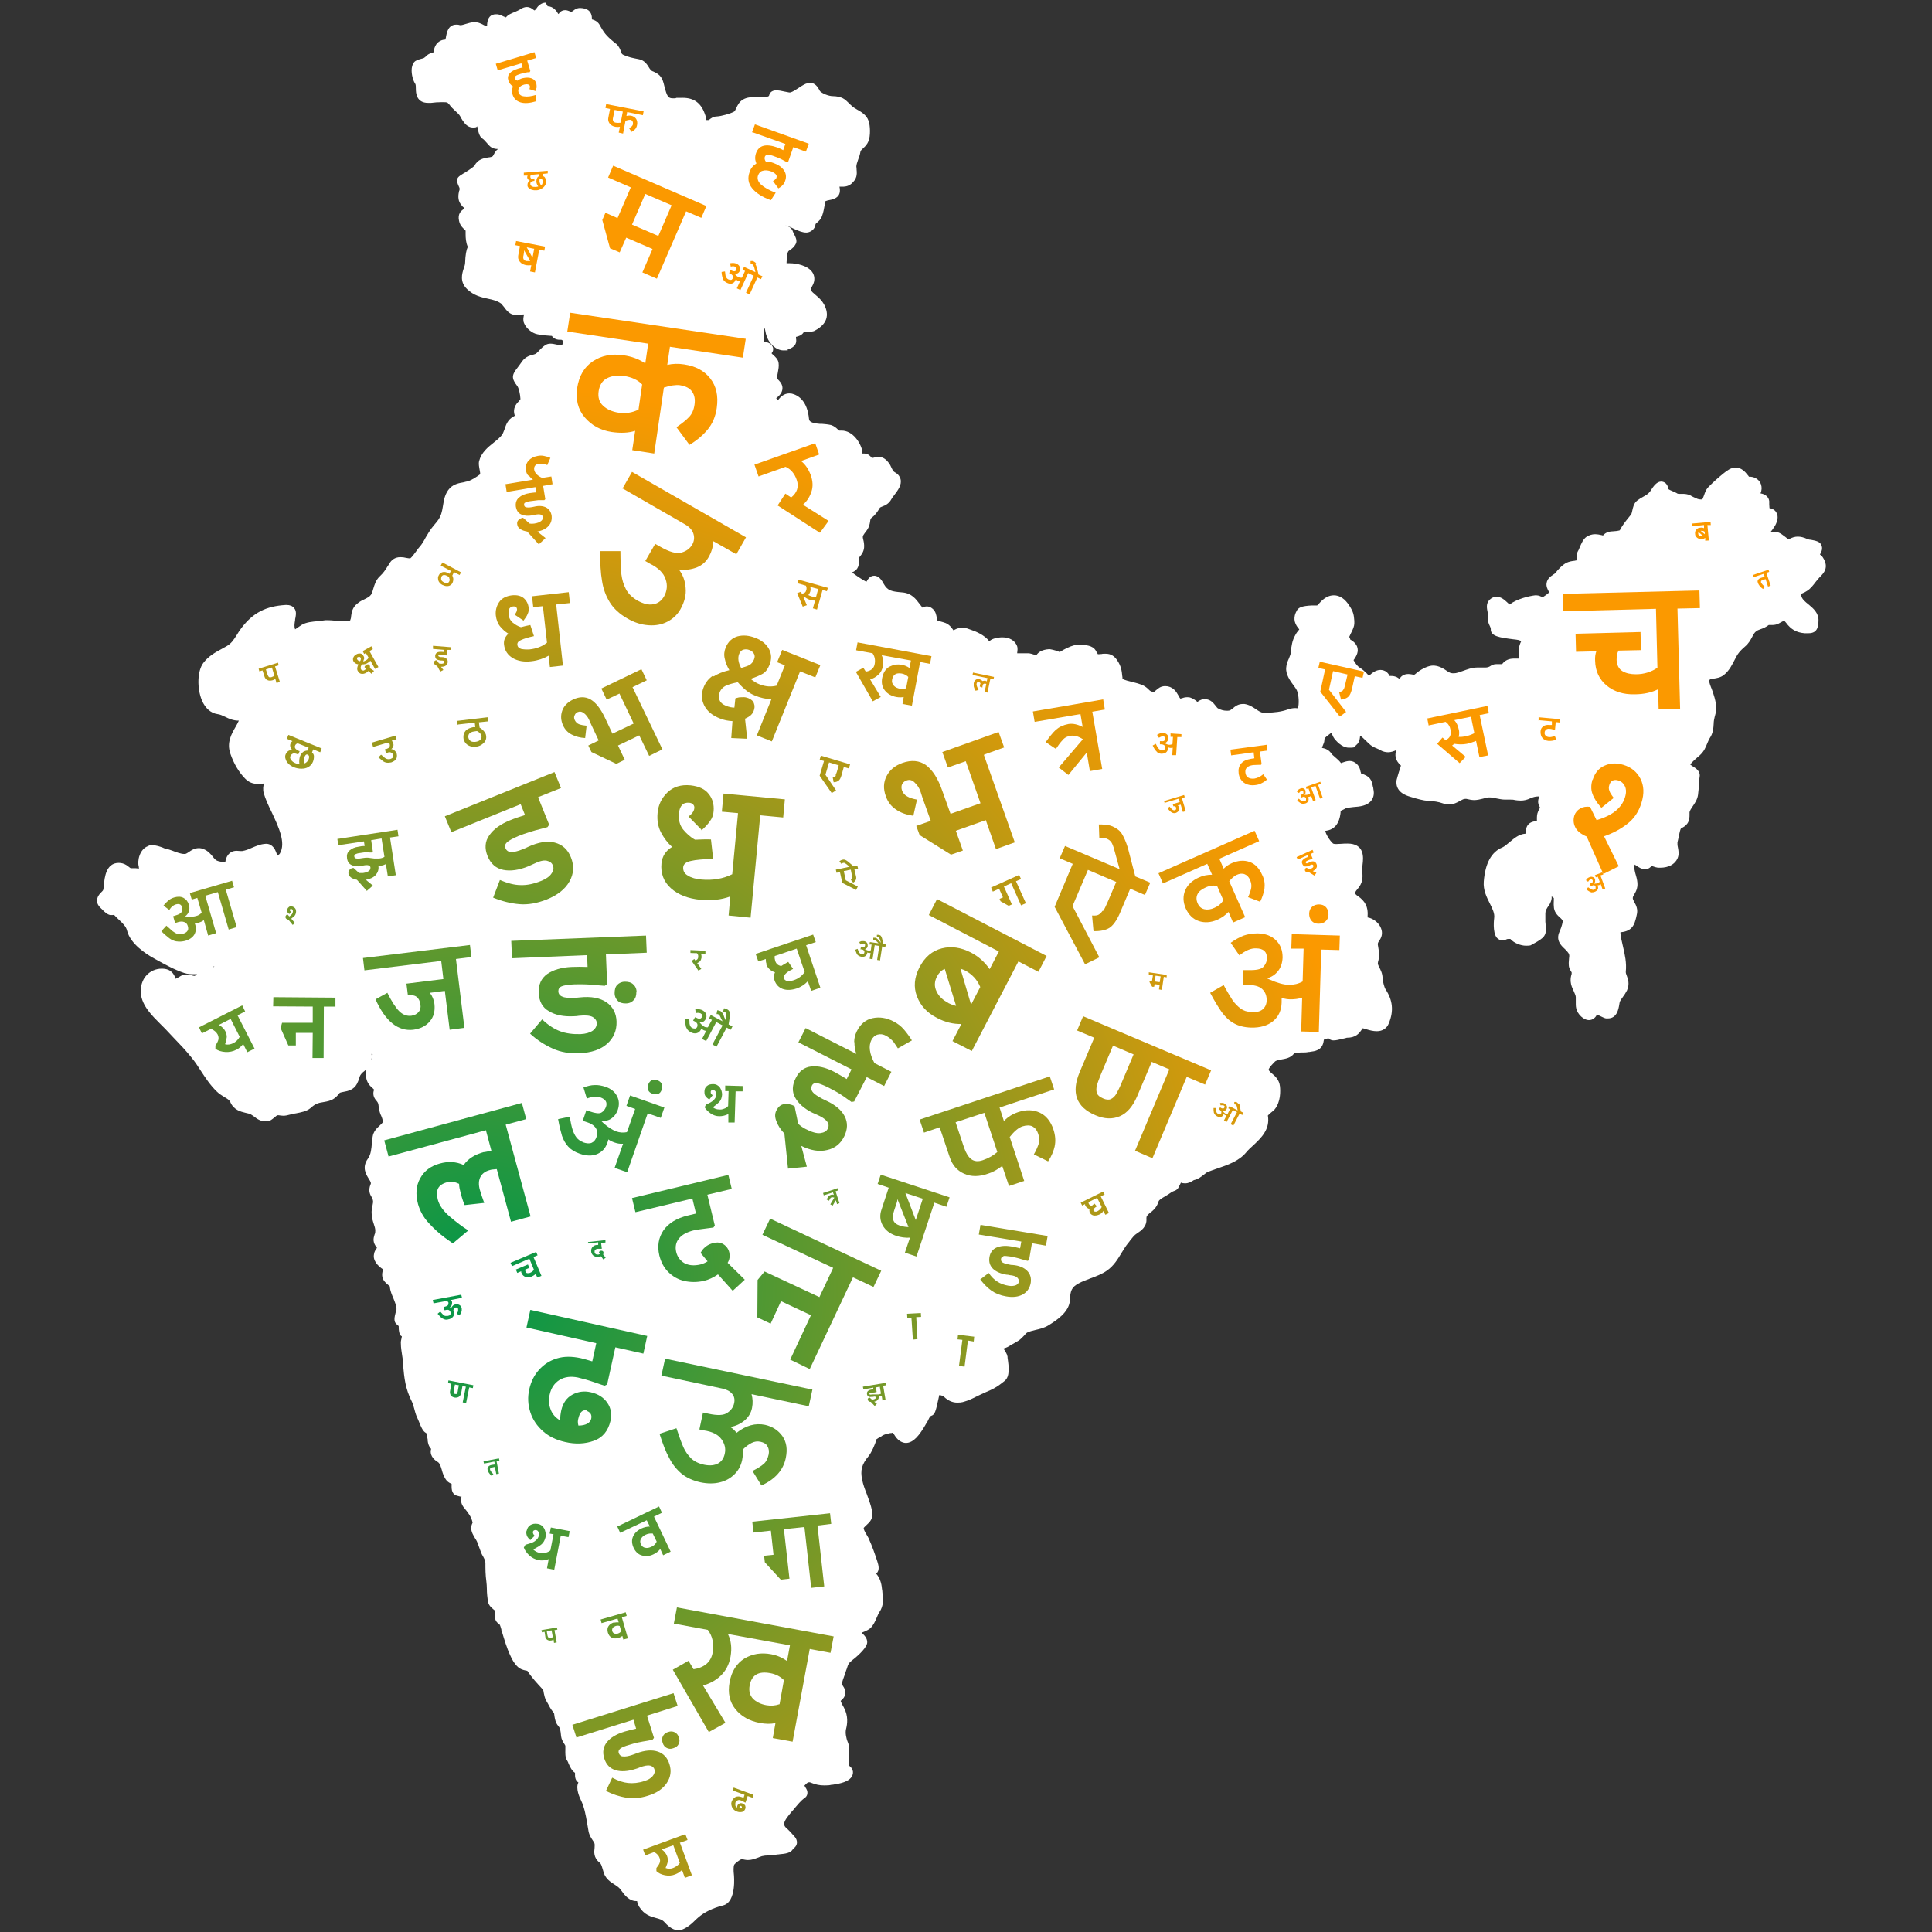<?xml version="1.0" encoding="UTF-8"?>
<svg xmlns="http://www.w3.org/2000/svg" version="1.1" xmlns:xlink="http://www.w3.org/1999/xlink" viewBox="0 0 800 800">
  <rect x="0" y="0" width="800" height="800" fill="#333333" stroke="none"/>
  <defs>
    <style>
      .cls-1 {
        fill: url(#Dégradé_sans_nom_24-3);
      }

      .cls-2 {
        fill: url(#Dégradé_sans_nom_24-83);
      }

      .cls-3 {
        fill: url(#Dégradé_sans_nom_24-96);
      }

      .cls-4 {
        fill: url(#Dégradé_sans_nom_24-52);
      }

      .cls-5 {
        fill: url(#Dégradé_sans_nom_24-48);
      }

      .cls-6 {
        fill: url(#Dégradé_sans_nom_24-81);
      }

      .cls-7 {
        fill: url(#Dégradé_sans_nom_24-80);
      }

      .cls-8 {
        fill: url(#Dégradé_sans_nom_24-19);
      }

      .cls-9 {
        fill: url(#Dégradé_sans_nom_24-4);
      }

      .cls-10 {
        fill: url(#Dégradé_sans_nom_24-15);
      }

      .cls-11 {
        fill: url(#Dégradé_sans_nom_24-88);
      }

      .cls-12 {
        fill: url(#Dégradé_sans_nom_24-69);
      }

      .cls-13 {
        fill: url(#Dégradé_sans_nom_24-90);
      }

      .cls-14 {
        fill: url(#Dégradé_sans_nom_24-12);
      }

      .cls-15 {
        fill: url(#Dégradé_sans_nom_24-84);
      }

      .cls-16 {
        fill: url(#Dégradé_sans_nom_24-89);
      }

      .cls-17 {
        fill: url(#Dégradé_sans_nom_24-61);
      }

      .cls-18 {
        fill: url(#Dégradé_sans_nom_24-13);
      }

      .cls-19 {
        fill: url(#Dégradé_sans_nom_24-64);
      }

      .cls-20 {
        fill: #fff;
      }

      .cls-21 {
        fill: url(#Dégradé_sans_nom_24-42);
      }

      .cls-22 {
        fill: url(#Dégradé_sans_nom_24-94);
      }

      .cls-23 {
        fill: url(#Dégradé_sans_nom_24-65);
      }

      .cls-24 {
        fill: url(#Dégradé_sans_nom_24-28);
      }

      .cls-25 {
        fill: url(#Dégradé_sans_nom_24-62);
      }

      .cls-26 {
        fill: url(#Dégradé_sans_nom_24-38);
      }

      .cls-27 {
        fill: url(#Dégradé_sans_nom_24-5);
      }

      .cls-28 {
        fill: url(#Dégradé_sans_nom_24-76);
      }

      .cls-29 {
        fill: url(#Dégradé_sans_nom_24-46);
      }

      .cls-30 {
        fill: url(#Dégradé_sans_nom_24-51);
      }

      .cls-31 {
        fill: url(#Dégradé_sans_nom_24-7);
      }

      .cls-32 {
        fill: url(#Dégradé_sans_nom_24-10);
      }

      .cls-33 {
        fill: url(#Dégradé_sans_nom_24-91);
      }

      .cls-34 {
        fill: url(#Dégradé_sans_nom_24-18);
      }

      .cls-35 {
        fill: url(#Dégradé_sans_nom_24-50);
      }

      .cls-36 {
        fill: url(#Dégradé_sans_nom_24-75);
      }

      .cls-37 {
        fill: url(#Dégradé_sans_nom_24-43);
      }

      .cls-38 {
        fill: url(#Dégradé_sans_nom_24-57);
      }

      .cls-39 {
        fill: url(#Dégradé_sans_nom_24-67);
      }

      .cls-40 {
        fill: url(#Dégradé_sans_nom_24-93);
      }

      .cls-41 {
        fill: url(#Dégradé_sans_nom_24-54);
      }

      .cls-42 {
        fill: url(#Dégradé_sans_nom_24-39);
      }

      .cls-43 {
        fill: url(#Dégradé_sans_nom_24-92);
      }

      .cls-44 {
        fill: url(#Dégradé_sans_nom_24-26);
      }

      .cls-45 {
        fill: url(#Dégradé_sans_nom_24-78);
      }

      .cls-46 {
        fill: url(#Dégradé_sans_nom_24-58);
      }

      .cls-47 {
        fill: url(#Dégradé_sans_nom_24-34);
      }

      .cls-48 {
        fill: url(#Dégradé_sans_nom_24-11);
      }

      .cls-49 {
        fill: url(#Dégradé_sans_nom_24-33);
      }

      .cls-50 {
        fill: url(#Dégradé_sans_nom_24-35);
      }

      .cls-51 {
        fill: url(#Dégradé_sans_nom_24-85);
      }

      .cls-52 {
        fill: url(#Dégradé_sans_nom_24-71);
      }

      .cls-53 {
        fill: url(#Dégradé_sans_nom_24-20);
      }

      .cls-54 {
        fill: url(#Dégradé_sans_nom_24-29);
      }

      .cls-55 {
        fill: url(#Dégradé_sans_nom_24-36);
      }

      .cls-56 {
        fill: url(#Dégradé_sans_nom_24-70);
      }

      .cls-57 {
        fill: url(#Dégradé_sans_nom_24-73);
      }

      .cls-58 {
        fill: url(#Dégradé_sans_nom_24-22);
      }

      .cls-59 {
        fill: url(#Dégradé_sans_nom_24-59);
      }

      .cls-60 {
        fill: url(#Dégradé_sans_nom_24-2);
      }

      .cls-61 {
        fill: url(#Dégradé_sans_nom_24-32);
      }

      .cls-62 {
        fill: url(#Dégradé_sans_nom_24-82);
      }

      .cls-63 {
        fill: url(#Dégradé_sans_nom_24-95);
      }

      .cls-64 {
        fill: url(#Dégradé_sans_nom_24-87);
      }

      .cls-65 {
        fill: url(#Dégradé_sans_nom_24-21);
      }

      .cls-66 {
        fill: url(#Dégradé_sans_nom_24);
      }

      .cls-67 {
        fill: url(#Dégradé_sans_nom_24-53);
      }

      .cls-68 {
        fill: url(#Dégradé_sans_nom_24-74);
      }

      .cls-69 {
        fill: url(#Dégradé_sans_nom_24-6);
      }

      .cls-70 {
        fill: url(#Dégradé_sans_nom_24-24);
      }

      .cls-71 {
        fill: url(#Dégradé_sans_nom_24-37);
      }

      .cls-72 {
        fill: url(#Dégradé_sans_nom_24-27);
      }

      .cls-73 {
        fill: url(#Dégradé_sans_nom_24-41);
      }

      .cls-74 {
        fill: url(#Dégradé_sans_nom_24-47);
      }

      .cls-75 {
        fill: url(#Dégradé_sans_nom_24-8);
      }

      .cls-76 {
        fill: url(#Dégradé_sans_nom_24-79);
      }

      .cls-77 {
        fill: url(#Dégradé_sans_nom_24-44);
      }

      .cls-78 {
        fill: url(#Dégradé_sans_nom_24-45);
      }

      .cls-79 {
        fill: url(#Dégradé_sans_nom_24-49);
      }

      .cls-80 {
        fill: url(#Dégradé_sans_nom_24-14);
      }

      .cls-81 {
        fill: url(#Dégradé_sans_nom_24-56);
      }

      .cls-82 {
        fill: url(#Dégradé_sans_nom_24-60);
      }

      .cls-83 {
        fill: url(#Dégradé_sans_nom_24-25);
      }

      .cls-84 {
        fill: url(#Dégradé_sans_nom_24-23);
      }

      .cls-85 {
        fill: url(#Dégradé_sans_nom_24-86);
      }

      .cls-86 {
        fill: url(#Dégradé_sans_nom_24-63);
      }

      .cls-87 {
        fill: url(#Dégradé_sans_nom_24-66);
      }

      .cls-88 {
        fill: url(#Dégradé_sans_nom_24-31);
      }

      .cls-89 {
        fill: url(#Dégradé_sans_nom_24-16);
      }

      .cls-90 {
        fill: url(#Dégradé_sans_nom_24-55);
      }

      .cls-91 {
        fill: url(#Dégradé_sans_nom_24-17);
      }

      .cls-92 {
        fill: url(#Dégradé_sans_nom_24-30);
      }

      .cls-93 {
        fill: url(#Dégradé_sans_nom_24-40);
      }

      .cls-94 {
        fill: url(#Dégradé_sans_nom_24-77);
      }

      .cls-95 {
        fill: url(#Dégradé_sans_nom_24-68);
      }

      .cls-96 {
        fill: url(#Dégradé_sans_nom_24-72);
      }

      .cls-97 {
        fill: url(#Dégradé_sans_nom_24-9);
      }
    </style>
    <radialGradient id="Dégradé_sans_nom_24" data-name="Dégradé sans nom 24" cx="196.8" cy="530.5" fx="196.8" fy="530.5" r="372.3" gradientTransform="translate(1 1)" gradientUnits="userSpaceOnUse">
      <stop offset="0" stop-color="#00974a"/>
      <stop offset="1" stop-color="#fb9900"/>
    </radialGradient>
    <radialGradient id="Dégradé_sans_nom_24-2" data-name="Dégradé sans nom 24" cx="196.8" cy="530.5" fx="196.8" fy="530.5" r="372.3" xlink:href="#Dégradé_sans_nom_24"/>
    <radialGradient id="Dégradé_sans_nom_24-3" data-name="Dégradé sans nom 24" cx="196.8" cy="530.5" fx="196.8" fy="530.5" r="372.3" xlink:href="#Dégradé_sans_nom_24"/>
    <radialGradient id="Dégradé_sans_nom_24-4" data-name="Dégradé sans nom 24" cx="196.8" cy="530.5" fx="196.8" fy="530.5" r="372.3" xlink:href="#Dégradé_sans_nom_24"/>
    <radialGradient id="Dégradé_sans_nom_24-5" data-name="Dégradé sans nom 24" cx="196.8" cy="530.5" fx="196.8" fy="530.5" r="372.3" xlink:href="#Dégradé_sans_nom_24"/>
    <radialGradient id="Dégradé_sans_nom_24-6" data-name="Dégradé sans nom 24" cx="196.8" cy="530.5" fx="196.8" fy="530.5" r="372.3" xlink:href="#Dégradé_sans_nom_24"/>
    <radialGradient id="Dégradé_sans_nom_24-7" data-name="Dégradé sans nom 24" cx="196.8" cy="530.5" fx="196.8" fy="530.5" r="372.3" xlink:href="#Dégradé_sans_nom_24"/>
    <radialGradient id="Dégradé_sans_nom_24-8" data-name="Dégradé sans nom 24" cx="196.8" cy="530.5" fx="196.8" fy="530.5" r="372.3" xlink:href="#Dégradé_sans_nom_24"/>
    <radialGradient id="Dégradé_sans_nom_24-9" data-name="Dégradé sans nom 24" cx="196.8" cy="530.5" fx="196.8" fy="530.5" r="372.3" xlink:href="#Dégradé_sans_nom_24"/>
    <radialGradient id="Dégradé_sans_nom_24-10" data-name="Dégradé sans nom 24" cx="196.8" cy="530.5" fx="196.8" fy="530.5" r="372.3" xlink:href="#Dégradé_sans_nom_24"/>
    <radialGradient id="Dégradé_sans_nom_24-11" data-name="Dégradé sans nom 24" cx="196.8" cy="530.5" fx="196.8" fy="530.5" r="372.3" xlink:href="#Dégradé_sans_nom_24"/>
    <radialGradient id="Dégradé_sans_nom_24-12" data-name="Dégradé sans nom 24" cx="196.8" cy="530.5" fx="196.8" fy="530.5" r="372.3" xlink:href="#Dégradé_sans_nom_24"/>
    <radialGradient id="Dégradé_sans_nom_24-13" data-name="Dégradé sans nom 24" cx="196.8" cy="530.5" fx="196.8" fy="530.5" r="372.3" xlink:href="#Dégradé_sans_nom_24"/>
    <radialGradient id="Dégradé_sans_nom_24-14" data-name="Dégradé sans nom 24" cx="196.8" cy="530.5" fx="196.8" fy="530.5" r="372.3" xlink:href="#Dégradé_sans_nom_24"/>
    <radialGradient id="Dégradé_sans_nom_24-15" data-name="Dégradé sans nom 24" cx="196.8" cy="530.5" fx="196.8" fy="530.5" r="372.3" xlink:href="#Dégradé_sans_nom_24"/>
    <radialGradient id="Dégradé_sans_nom_24-16" data-name="Dégradé sans nom 24" cx="196.8" cy="530.5" fx="196.8" fy="530.5" r="372.3" xlink:href="#Dégradé_sans_nom_24"/>
    <radialGradient id="Dégradé_sans_nom_24-17" data-name="Dégradé sans nom 24" cx="196.8" cy="530.5" fx="196.8" fy="530.5" r="372.3" xlink:href="#Dégradé_sans_nom_24"/>
    <radialGradient id="Dégradé_sans_nom_24-18" data-name="Dégradé sans nom 24" cx="196.8" cy="530.5" fx="196.8" fy="530.5" r="372.3" xlink:href="#Dégradé_sans_nom_24"/>
    <radialGradient id="Dégradé_sans_nom_24-19" data-name="Dégradé sans nom 24" cx="196.8" cy="530.5" fx="196.8" fy="530.5" r="372.3" xlink:href="#Dégradé_sans_nom_24"/>
    <radialGradient id="Dégradé_sans_nom_24-20" data-name="Dégradé sans nom 24" cx="196.8" cy="530.5" fx="196.8" fy="530.5" r="372.3" xlink:href="#Dégradé_sans_nom_24"/>
    <radialGradient id="Dégradé_sans_nom_24-21" data-name="Dégradé sans nom 24" cx="196.8" cy="530.5" fx="196.8" fy="530.5" r="372.3" xlink:href="#Dégradé_sans_nom_24"/>
    <radialGradient id="Dégradé_sans_nom_24-22" data-name="Dégradé sans nom 24" cx="196.8" cy="530.5" fx="196.8" fy="530.5" r="372.3" xlink:href="#Dégradé_sans_nom_24"/>
    <radialGradient id="Dégradé_sans_nom_24-23" data-name="Dégradé sans nom 24" cx="196.8" cy="530.5" fx="196.8" fy="530.5" r="372.3" xlink:href="#Dégradé_sans_nom_24"/>
    <radialGradient id="Dégradé_sans_nom_24-24" data-name="Dégradé sans nom 24" cx="196.8" cy="530.5" fx="196.8" fy="530.5" r="372.3" xlink:href="#Dégradé_sans_nom_24"/>
    <radialGradient id="Dégradé_sans_nom_24-25" data-name="Dégradé sans nom 24" cx="196.8" cy="530.5" fx="196.8" fy="530.5" r="372.3" xlink:href="#Dégradé_sans_nom_24"/>
    <radialGradient id="Dégradé_sans_nom_24-26" data-name="Dégradé sans nom 24" cx="196.8" cy="530.5" fx="196.8" fy="530.5" r="372.3" xlink:href="#Dégradé_sans_nom_24"/>
    <radialGradient id="Dégradé_sans_nom_24-27" data-name="Dégradé sans nom 24" cx="196.8" cy="530.5" fx="196.8" fy="530.5" r="372.3" xlink:href="#Dégradé_sans_nom_24"/>
    <radialGradient id="Dégradé_sans_nom_24-28" data-name="Dégradé sans nom 24" cx="196.8" cy="530.5" fx="196.8" fy="530.5" r="372.3" xlink:href="#Dégradé_sans_nom_24"/>
    <radialGradient id="Dégradé_sans_nom_24-29" data-name="Dégradé sans nom 24" cx="196.8" cy="530.5" fx="196.8" fy="530.5" r="372.3" xlink:href="#Dégradé_sans_nom_24"/>
    <radialGradient id="Dégradé_sans_nom_24-30" data-name="Dégradé sans nom 24" cx="196.8" cy="530.5" fx="196.8" fy="530.5" r="372.3" xlink:href="#Dégradé_sans_nom_24"/>
    <radialGradient id="Dégradé_sans_nom_24-31" data-name="Dégradé sans nom 24" cx="196.8" cy="530.5" fx="196.8" fy="530.5" r="372.3" xlink:href="#Dégradé_sans_nom_24"/>
    <radialGradient id="Dégradé_sans_nom_24-32" data-name="Dégradé sans nom 24" cx="196.8" cy="530.5" fx="196.8" fy="530.5" r="372.3" xlink:href="#Dégradé_sans_nom_24"/>
    <radialGradient id="Dégradé_sans_nom_24-33" data-name="Dégradé sans nom 24" cx="196.8" cy="530.5" fx="196.8" fy="530.5" r="372.3" xlink:href="#Dégradé_sans_nom_24"/>
    <radialGradient id="Dégradé_sans_nom_24-34" data-name="Dégradé sans nom 24" cx="196.8" cy="530.5" fx="196.8" fy="530.5" r="372.3" xlink:href="#Dégradé_sans_nom_24"/>
    <radialGradient id="Dégradé_sans_nom_24-35" data-name="Dégradé sans nom 24" cx="196.8" cy="530.5" fx="196.8" fy="530.5" r="372.3" xlink:href="#Dégradé_sans_nom_24"/>
    <radialGradient id="Dégradé_sans_nom_24-36" data-name="Dégradé sans nom 24" cx="196.8" cy="530.5" fx="196.8" fy="530.5" r="372.3" xlink:href="#Dégradé_sans_nom_24"/>
    <radialGradient id="Dégradé_sans_nom_24-37" data-name="Dégradé sans nom 24" cx="196.8" cy="530.5" fx="196.8" fy="530.5" r="372.3" xlink:href="#Dégradé_sans_nom_24"/>
    <radialGradient id="Dégradé_sans_nom_24-38" data-name="Dégradé sans nom 24" cx="196.8" cy="530.5" fx="196.8" fy="530.5" r="372.3" xlink:href="#Dégradé_sans_nom_24"/>
    <radialGradient id="Dégradé_sans_nom_24-39" data-name="Dégradé sans nom 24" cx="196.8" cy="530.5" fx="196.8" fy="530.5" r="372.3" xlink:href="#Dégradé_sans_nom_24"/>
    <radialGradient id="Dégradé_sans_nom_24-40" data-name="Dégradé sans nom 24" cx="196.8" cy="530.5" fx="196.8" fy="530.5" r="372.3" xlink:href="#Dégradé_sans_nom_24"/>
    <radialGradient id="Dégradé_sans_nom_24-41" data-name="Dégradé sans nom 24" cx="196.8" cy="530.5" fx="196.8" fy="530.5" r="372.3" xlink:href="#Dégradé_sans_nom_24"/>
    <radialGradient id="Dégradé_sans_nom_24-42" data-name="Dégradé sans nom 24" cx="196.8" cy="530.5" fx="196.8" fy="530.5" r="372.3" xlink:href="#Dégradé_sans_nom_24"/>
    <radialGradient id="Dégradé_sans_nom_24-43" data-name="Dégradé sans nom 24" cx="196.8" cy="530.5" fx="196.8" fy="530.5" r="372.3" xlink:href="#Dégradé_sans_nom_24"/>
    <radialGradient id="Dégradé_sans_nom_24-44" data-name="Dégradé sans nom 24" cx="196.8" cy="530.5" fx="196.8" fy="530.5" r="372.3" xlink:href="#Dégradé_sans_nom_24"/>
    <radialGradient id="Dégradé_sans_nom_24-45" data-name="Dégradé sans nom 24" cx="196.8" cy="530.5" fx="196.8" fy="530.5" r="372.3" xlink:href="#Dégradé_sans_nom_24"/>
    <radialGradient id="Dégradé_sans_nom_24-46" data-name="Dégradé sans nom 24" cx="196.8" cy="530.5" fx="196.8" fy="530.5" r="372.3" xlink:href="#Dégradé_sans_nom_24"/>
    <radialGradient id="Dégradé_sans_nom_24-47" data-name="Dégradé sans nom 24" cx="196.8" cy="530.5" fx="196.8" fy="530.5" r="372.3" xlink:href="#Dégradé_sans_nom_24"/>
    <radialGradient id="Dégradé_sans_nom_24-48" data-name="Dégradé sans nom 24" cx="196.8" cy="530.5" fx="196.8" fy="530.5" r="372.3" xlink:href="#Dégradé_sans_nom_24"/>
    <radialGradient id="Dégradé_sans_nom_24-49" data-name="Dégradé sans nom 24" cx="196.8" cy="530.5" fx="196.8" fy="530.5" r="372.3" xlink:href="#Dégradé_sans_nom_24"/>
    <radialGradient id="Dégradé_sans_nom_24-50" data-name="Dégradé sans nom 24" cx="196.8" cy="530.5" fx="196.8" fy="530.5" r="372.3" xlink:href="#Dégradé_sans_nom_24"/>
    <radialGradient id="Dégradé_sans_nom_24-51" data-name="Dégradé sans nom 24" cx="196.8" cy="530.5" fx="196.8" fy="530.5" r="372.3" xlink:href="#Dégradé_sans_nom_24"/>
    <radialGradient id="Dégradé_sans_nom_24-52" data-name="Dégradé sans nom 24" cx="196.8" cy="530.5" fx="196.8" fy="530.5" r="372.3" xlink:href="#Dégradé_sans_nom_24"/>
    <radialGradient id="Dégradé_sans_nom_24-53" data-name="Dégradé sans nom 24" cx="196.8" cy="530.5" fx="196.8" fy="530.5" r="372.3" xlink:href="#Dégradé_sans_nom_24"/>
    <radialGradient id="Dégradé_sans_nom_24-54" data-name="Dégradé sans nom 24" cx="196.8" cy="530.5" fx="196.8" fy="530.5" r="372.3" xlink:href="#Dégradé_sans_nom_24"/>
    <radialGradient id="Dégradé_sans_nom_24-55" data-name="Dégradé sans nom 24" cx="196.8" cy="530.5" fx="196.8" fy="530.5" r="372.3" xlink:href="#Dégradé_sans_nom_24"/>
    <radialGradient id="Dégradé_sans_nom_24-56" data-name="Dégradé sans nom 24" cx="196.8" cy="530.5" fx="196.8" fy="530.5" r="372.3" xlink:href="#Dégradé_sans_nom_24"/>
    <radialGradient id="Dégradé_sans_nom_24-57" data-name="Dégradé sans nom 24" cx="196.8" cy="530.5" fx="196.8" fy="530.5" r="372.3" xlink:href="#Dégradé_sans_nom_24"/>
    <radialGradient id="Dégradé_sans_nom_24-58" data-name="Dégradé sans nom 24" cx="196.8" cy="530.5" fx="196.8" fy="530.5" r="372.3" xlink:href="#Dégradé_sans_nom_24"/>
    <radialGradient id="Dégradé_sans_nom_24-59" data-name="Dégradé sans nom 24" cx="196.8" cy="530.5" fx="196.8" fy="530.5" r="372.3" xlink:href="#Dégradé_sans_nom_24"/>
    <radialGradient id="Dégradé_sans_nom_24-60" data-name="Dégradé sans nom 24" cx="196.8" cy="530.5" fx="196.8" fy="530.5" r="372.3" xlink:href="#Dégradé_sans_nom_24"/>
    <radialGradient id="Dégradé_sans_nom_24-61" data-name="Dégradé sans nom 24" cx="196.8" cy="530.5" fx="196.8" fy="530.5" r="372.3" xlink:href="#Dégradé_sans_nom_24"/>
    <radialGradient id="Dégradé_sans_nom_24-62" data-name="Dégradé sans nom 24" cx="196.8" cy="530.5" fx="196.8" fy="530.5" r="372.3" xlink:href="#Dégradé_sans_nom_24"/>
    <radialGradient id="Dégradé_sans_nom_24-63" data-name="Dégradé sans nom 24" cx="196.8" cy="530.5" fx="196.8" fy="530.5" r="372.3" xlink:href="#Dégradé_sans_nom_24"/>
    <radialGradient id="Dégradé_sans_nom_24-64" data-name="Dégradé sans nom 24" cx="196.8" cy="530.5" fx="196.8" fy="530.5" r="372.3" xlink:href="#Dégradé_sans_nom_24"/>
    <radialGradient id="Dégradé_sans_nom_24-65" data-name="Dégradé sans nom 24" cx="196.8" cy="530.5" fx="196.8" fy="530.5" r="372.3" xlink:href="#Dégradé_sans_nom_24"/>
    <radialGradient id="Dégradé_sans_nom_24-66" data-name="Dégradé sans nom 24" cx="196.8" cy="530.5" fx="196.8" fy="530.5" r="372.3" xlink:href="#Dégradé_sans_nom_24"/>
    <radialGradient id="Dégradé_sans_nom_24-67" data-name="Dégradé sans nom 24" cx="196.8" cy="530.5" fx="196.8" fy="530.5" r="372.3" xlink:href="#Dégradé_sans_nom_24"/>
    <radialGradient id="Dégradé_sans_nom_24-68" data-name="Dégradé sans nom 24" cx="196.8" cy="530.5" fx="196.8" fy="530.5" r="372.3" xlink:href="#Dégradé_sans_nom_24"/>
    <radialGradient id="Dégradé_sans_nom_24-69" data-name="Dégradé sans nom 24" cx="196.8" cy="530.5" fx="196.8" fy="530.5" r="372.3" xlink:href="#Dégradé_sans_nom_24"/>
    <radialGradient id="Dégradé_sans_nom_24-70" data-name="Dégradé sans nom 24" cx="196.8" cy="530.5" fx="196.8" fy="530.5" r="372.3" xlink:href="#Dégradé_sans_nom_24"/>
    <radialGradient id="Dégradé_sans_nom_24-71" data-name="Dégradé sans nom 24" cx="196.8" cy="530.5" fx="196.8" fy="530.5" r="372.3" xlink:href="#Dégradé_sans_nom_24"/>
    <radialGradient id="Dégradé_sans_nom_24-72" data-name="Dégradé sans nom 24" cx="196.8" cy="530.5" fx="196.8" fy="530.5" r="372.3" xlink:href="#Dégradé_sans_nom_24"/>
    <radialGradient id="Dégradé_sans_nom_24-73" data-name="Dégradé sans nom 24" cx="196.8" cy="530.5" fx="196.8" fy="530.5" r="372.3" xlink:href="#Dégradé_sans_nom_24"/>
    <radialGradient id="Dégradé_sans_nom_24-74" data-name="Dégradé sans nom 24" cx="196.8" cy="530.5" fx="196.8" fy="530.5" r="372.3" xlink:href="#Dégradé_sans_nom_24"/>
    <radialGradient id="Dégradé_sans_nom_24-75" data-name="Dégradé sans nom 24" cx="196.8" cy="530.5" fx="196.8" fy="530.5" r="372.3" xlink:href="#Dégradé_sans_nom_24"/>
    <radialGradient id="Dégradé_sans_nom_24-76" data-name="Dégradé sans nom 24" cx="196.8" cy="530.5" fx="196.8" fy="530.5" r="372.3" xlink:href="#Dégradé_sans_nom_24"/>
    <radialGradient id="Dégradé_sans_nom_24-77" data-name="Dégradé sans nom 24" cx="196.8" cy="530.5" fx="196.8" fy="530.5" r="372.3" xlink:href="#Dégradé_sans_nom_24"/>
    <radialGradient id="Dégradé_sans_nom_24-78" data-name="Dégradé sans nom 24" cx="196.8" cy="530.5" fx="196.8" fy="530.5" r="372.3" xlink:href="#Dégradé_sans_nom_24"/>
    <radialGradient id="Dégradé_sans_nom_24-79" data-name="Dégradé sans nom 24" cx="196.8" cy="530.5" fx="196.8" fy="530.5" r="372.3" xlink:href="#Dégradé_sans_nom_24"/>
    <radialGradient id="Dégradé_sans_nom_24-80" data-name="Dégradé sans nom 24" cx="196.8" cy="530.5" fx="196.8" fy="530.5" r="372.3" xlink:href="#Dégradé_sans_nom_24"/>
    <radialGradient id="Dégradé_sans_nom_24-81" data-name="Dégradé sans nom 24" cx="196.8" cy="530.5" fx="196.8" fy="530.5" r="372.3" xlink:href="#Dégradé_sans_nom_24"/>
    <radialGradient id="Dégradé_sans_nom_24-82" data-name="Dégradé sans nom 24" cx="196.8" cy="530.5" fx="196.8" fy="530.5" r="372.3" xlink:href="#Dégradé_sans_nom_24"/>
    <radialGradient id="Dégradé_sans_nom_24-83" data-name="Dégradé sans nom 24" cx="196.8" cy="530.5" fx="196.8" fy="530.5" r="372.3" xlink:href="#Dégradé_sans_nom_24"/>
    <radialGradient id="Dégradé_sans_nom_24-84" data-name="Dégradé sans nom 24" cx="196.8" cy="530.5" fx="196.8" fy="530.5" r="372.3" xlink:href="#Dégradé_sans_nom_24"/>
    <radialGradient id="Dégradé_sans_nom_24-85" data-name="Dégradé sans nom 24" cx="196.8" cy="530.5" fx="196.8" fy="530.5" r="372.3" xlink:href="#Dégradé_sans_nom_24"/>
    <radialGradient id="Dégradé_sans_nom_24-86" data-name="Dégradé sans nom 24" cx="196.8" cy="530.5" fx="196.8" fy="530.5" r="372.3" xlink:href="#Dégradé_sans_nom_24"/>
    <radialGradient id="Dégradé_sans_nom_24-87" data-name="Dégradé sans nom 24" cx="196.8" cy="530.5" fx="196.8" fy="530.5" r="372.3" xlink:href="#Dégradé_sans_nom_24"/>
    <radialGradient id="Dégradé_sans_nom_24-88" data-name="Dégradé sans nom 24" cx="196.8" cy="530.5" fx="196.8" fy="530.5" r="372.3" xlink:href="#Dégradé_sans_nom_24"/>
    <radialGradient id="Dégradé_sans_nom_24-89" data-name="Dégradé sans nom 24" cx="196.8" cy="530.5" fx="196.8" fy="530.5" r="372.3" xlink:href="#Dégradé_sans_nom_24"/>
    <radialGradient id="Dégradé_sans_nom_24-90" data-name="Dégradé sans nom 24" cx="196.8" cy="530.5" fx="196.8" fy="530.5" r="372.3" xlink:href="#Dégradé_sans_nom_24"/>
    <radialGradient id="Dégradé_sans_nom_24-91" data-name="Dégradé sans nom 24" cx="196.8" cy="530.5" fx="196.8" fy="530.5" r="372.3" xlink:href="#Dégradé_sans_nom_24"/>
    <radialGradient id="Dégradé_sans_nom_24-92" data-name="Dégradé sans nom 24" cx="196.8" cy="530.5" fx="196.8" fy="530.5" r="372.3" xlink:href="#Dégradé_sans_nom_24"/>
    <radialGradient id="Dégradé_sans_nom_24-93" data-name="Dégradé sans nom 24" cx="196.8" cy="530.5" fx="196.8" fy="530.5" r="372.3" xlink:href="#Dégradé_sans_nom_24"/>
    <radialGradient id="Dégradé_sans_nom_24-94" data-name="Dégradé sans nom 24" cx="196.8" cy="530.5" fx="196.8" fy="530.5" r="372.3" xlink:href="#Dégradé_sans_nom_24"/>
    <radialGradient id="Dégradé_sans_nom_24-95" data-name="Dégradé sans nom 24" cx="196.8" cy="530.5" fx="196.8" fy="530.5" r="372.3" xlink:href="#Dégradé_sans_nom_24"/>
    <radialGradient id="Dégradé_sans_nom_24-96" data-name="Dégradé sans nom 24" cx="196.8" cy="530.5" fx="196.8" fy="530.5" r="372.3" xlink:href="#Dégradé_sans_nom_24"/>
  </defs>
  <!-- Generator: Adobe Illustrator 28.7.1, SVG Export Plug-In . SVG Version: 1.2.0 Build 142)  -->
  <g>
    <g id="Calque_1">
      <g>
        <path class="cls-20" d="M243.4,737.2s0,0,0,0c0,0,0,0,0,0M225.9,1.1h0c-.8,0-1.9.3-3.1,1.5-.2.2-.4.5-.6.8-.2.3-.6.7-.8.9-.2,0-.4-.2-.7-.4-.5-.4-1.3-1-2.6-1-1,0-1.9.4-3.1,1.2-.3.2-1.1.5-1.7.8-1.5.6-3,1.2-3.8,2.3-.3-.1-.7-.3-1-.4-.8-.4-1.6-.8-2.6-.9-.2,0-.3,0-.5,0-2.3,0-3.5,1.4-3.7,4.2,0,.2,0,.5,0,.7,0,0-.1,0-.2,0-.3,0-.8-.2-1.3-.5-.4-.2-.9-.5-1.5-.7-.7-.3-1.5-.4-2.3-.4-1.3,0-2.5.4-3.5.7-.8.2-1.5.5-2,.5s-.3,0-.5,0c-.5-.2-1-.2-1.5-.2-3.3,0-3.9,3.3-4.2,4.9,0,.4-.2.9-.3,1.3-1.4,0-2.8.7-3.7,1.9-.7,1-1.1,2.1-.9,3.3-.9.2-2.2.5-3.3,1.6-.9.9-1.1.9-1.9,1.1-.5.1-1.1.3-1.9.6-1,.4-1.7,1.2-2,2.4-.7,2.3.2,5.9,1.2,7.3.3.4.3,1.3.3,2.1,0,1.8.2,5.9,5.1,5.9s.8,0,1.2,0c1.4-.2,2.9-.3,4.4-.3s1.8,0,2.4.2c.1.1.4.4.7.7.8,1.1,1.7,2,2.5,2.7.7.6,1.2,1.1,1.7,1.7.2.3.5.7.7,1.2.4.7.9,1.5,1.5,2.2.4.5,1.6,1.8,3.4,1.8s1.3-.2,1.8-.5c.6,3.1,1.1,4.4,2.2,5.1.5.3,1.2,1.1,1.8,1.8.4.4.8.9,1.1,1.2,1.1,1.1,2.4,1.3,3.5,1.3-.8.6-1.2,1.3-1.6,2-.1.3-.3.5-.5.9-.2.3-.9.5-2,.6-1.7.3-4.3.7-5.6,3.4-.7.8-3.8,2.8-4.9,3.4-1.6,1-2.5,1.6-2.3,3.1.1.9.5,1.6.7,2.1.3.6.3.7.3,1,0,.3,0,.6-.2.9-.3,1.4-.7,3.6.7,5.5.5.7,1,1.2,1.4,1.5,0,0,0,.1,0,.2,0,.1,0,.1-.4.4-.8.6-2.4,1.8-1.7,4.8.4,1.9,1.5,2.8,2.2,3.5.5.5.5.5.5.6,0,.4,0,.9,0,1.3,0,1.6.1,3.5.9,5.3-.6,1.3-1,3.3-1.1,6.6,0,.7-.3,1.6-.6,2.4-.7,2.2-1.7,5.5,1.4,8.5,2.8,2.7,5.9,3.4,8.7,4,2,.4,3.9.9,5.4,2,.2.2.7.8,1.1,1.3,1.1,1.5,2.5,3.4,4.9,3.4s.2,0,.4,0h.2c.5,0,1.8-.2,2.9-.2-.3,1.3-.5,2.5,0,3.6.8,2.1,3.3,4.2,5.5,4.6,1.8.4,4.1.6,6,.7.4.6,1.4,1.6,3.3,1.6s.2,0,.3,0c.1,0,.2,0,.2,0,.7,0,.8.6.8,1,0,.5-.1,1.3-1.1,1.3-.2,0-.9-.1-1.4-.3-.9-.2-1.8-.4-2.7-.4-.8,0-1.5.2-2.1.6-1.1.7-1.8,1.5-2.5,2.2-.9,1-1.4,1.5-2.3,1.7-3.4.7-4.4,2.2-5.5,3.8-.3.5-.7.9-1.1,1.5h0c-2.6,3.3-2.7,4.5-.1,7.9.5.8,1.1,3.1,1.2,5.2,0,.2-.2.4-.7,1-1,1-2.7,2.9-1.6,6-.2,0-.4.2-.6.3-2.3,1.2-3.1,3.4-3.7,5.3-.3.7-.5,1.4-.8,1.9-.8,1.3-2.2,2.4-3.7,3.6-2.4,1.9-5.1,4.1-6,7.6-.3,1.2,0,2.4.2,3.6.1.6.3,1.5.2,1.9-1.5,1.1-3.3,2.3-5.1,2.9-.5.1-1.1.2-1.7.4-1.8.3-4,.7-5.7,2.4-2.1,2.2-2.5,5-2.9,7.5-.2,1.2-.4,2.3-.7,3.2-.6,1.8-1.4,2.8-2.6,4.2-.4.5-.8,1-1.3,1.6-1,1.3-1.7,2.6-2.5,3.9-.8,1.5-1.6,2.9-2.6,4-.4.4-.8,1-1.3,1.7-.6.8-1.9,2.6-2.5,3,0,0,0,0,0,0,0,0,0,0-.2,0-.4,0-.9-.1-1.5-.2-.7-.2-1.6-.3-2.4-.3-2.4,0-3.7,1.3-4.4,2.4-.3.5-.6,1-.9,1.4-1,1.6-1.7,2.7-3.2,4.1-1.7,1.6-2.2,3.5-2.7,5.1-.3,1-.5,1.9-1,2.6-.6.8-1.6,1.3-2.8,1.9-.9.4-1.9.9-2.8,1.7-2.1,1.6-2.4,3.7-2.6,5.2,0,.7-.2,1.3-.4,1.8,0,0,0,0,0,0,0,0-.5.3-2.5.3s-2.4-.1-3.7-.2c-1.2-.1-2.3-.2-3.2-.2s-1.1,0-1.5.1c-.7.1-1.5.2-2.4.3-2.3.2-4.8.4-6.7,1.5-.3.2-.7.5-1.2.8-.4.3-1,.7-1.6,1.1-.4-1.1-.3-2.1,0-3.9,0-.3,0-.5.1-.7.2-1.2.6-2.9-.5-4.2-.7-.9-1.8-1.3-3.1-1.3s-.3,0-.4,0c-8.2.5-13.5,3.2-18.3,9.5-.8,1.1-1.5,2.1-2,3-1.3,2-2.2,3.5-4.4,4.7-.6.3-1.2.7-1.8,1-2.6,1.4-5.5,3-7.6,5.8-2.5,3.3-2.7,10.4-.6,15.5,1.4,3.3,3.7,5.3,6.5,5.7,1,.1,2,.6,3.1,1.1,1.6.8,3.3,1.6,5.7,1.6s0,0,0,0c-.4.9-1,2-1.3,2.5-1.8,3.1-3.8,6.6-2.2,11.2,1.4,4.1,3.6,7.8,6.2,10.4,1.4,1.4,3.1,2.1,5.2,2.1s1.7-.1,2.5-.2c-.3,1.1-.5,2.5-.1,4,.7,2.4,1.9,5.1,3.3,7.9,2.8,6,6,12.7,3.4,17.1-.1.2-.2.3-.5.5-.2.1-.4.3-.6.5-1-4.3-3.2-5-4.5-5h-.2c-2.3.1-4.2,1-5.9,1.7-1.3.6-2.6,1.1-3.9,1.3h0c-.3,0-.6,0-.8,0-.5,0-1-.1-1.5-.1-1.9,0-2.9.9-3.5,1.6-.7.9-1.1,2-1.2,3.1-1.3-.1-2.5-.2-3.4-.6-.6-.2-1.2-.9-1.8-1.7-.9-1.1-2-2.4-3.8-3.1-.7-.3-1.3-.4-2-.4-1.8,0-3.1.9-4.1,1.6-.5.3-1,.7-1.5.8,0,0-.2,0-.5,0-1.2,0-3.2-.7-4.7-1.3-1.1-.4-2-.7-2.9-.9-.4,0-.9-.3-1.4-.5-1.2-.4-2.5-.9-4-.9s-1.4.1-2,.4c-3.3,1.2-4.5,6-3.7,8.6,0,.2,0,.5,0,.7-.5-.1-1-.2-1.5-.2s-.6,0-.9,0c-.2,0-.4,0-.6,0s-.2,0-.3,0c-.2,0-.5-.3-.8-.5-.6-.5-1.5-1.2-2.7-1.5-.5-.1-1-.2-1.5-.2-5.3,0-5.9,6-6.2,9.3,0,.7-.2,1.7-.3,2,0,.1-.4.5-.7.8-.8.8-1.9,2-1.8,3.7,0,1.2.7,2.2,1.8,3.2.2.1.3.3.5.5.8.8,1.8,1.8,3.1,2.1.2,0,.5,0,.7,0,.4,0,.7,0,.9-.1.6.7,1.3,1.3,2,2,1.6,1.5,3,2.8,3.4,4.5,1.4,5.7,8.2,9.8,10.2,11l1.6.9c3.8,2.1,7.7,4.3,11.9,5.7,1.5.5,3,.5,3.9.5s1,0,1.4,0c-.3.2-.6.4-.8.6-.2.1-.2.1-.3.1-.2,0-.6-.1-1-.2-.6-.2-1.4-.4-2.3-.4s-1.7.2-2.5.7l-.3.2c-.7.4-1.2.7-1.7.9,0,0,0-.1,0-.2-.7-1.7-1.7-3.9-5.5-4h-.2c-2.5,0-4.7,1-6.3,2.7-1.8,1.9-2.6,4.7-2.4,7.5.5,5.2,4.7,9.3,8.1,12.7.7.7,1.4,1.4,2.1,2.1,1.1,1.2,2.2,2.3,3.2,3.4,2.7,2.8,5.2,5.4,7.6,8.4,1.4,1.7,2.6,3.5,3.8,5.4,1.9,2.9,3.9,6,6.7,8.7,1,1,2.1,1.6,3,2.2,1.4.8,2.2,1.3,2.6,2.2,1.4,3.2,4.2,3.9,6.3,4.4.8.2,1.5.3,2.1.6.4.2.9.6,1.5,1,1.1.9,2.6,1.9,4.5,1.9s2.1-.3,3.1-1c.3-.2.6-.5,1-.8.2-.2.6-.5.9-.7.2,0,.4,0,.6,0,.7.1,1.3.2,2,.2s1.8-.2,2.8-.5c.6-.2,1.5-.4,2.4-.5,2-.4,4.3-.8,5.9-2.1,2-1.8,3-2.2,5.7-2.6,3.1-.5,4.6-1.3,6.4-3.7.1-.2,1.2-.4,1.7-.5,1.7-.3,4.2-.8,5.5-3.3.4-.8.7-1.5.9-2.2.2-.6.3-1.1.6-1.5.4-.6.9-1.1,1.6-1.6.2-.2.4-.4.7-.6-.3,1.4,0,2.6,0,3.2.4,2.4,1.6,3.5,2.5,4.3.3.3.6.5.8.8-.3.8-.8,2.7,1,4.6.7.8.8,1.3.9,2.4.1.9.3,2,.8,3.3l.2.4c.5,1.2.7,1.8.7,2.7,0,.3-.8,1-1.3,1.5-1.1,1-2.6,2.4-2.9,4.6-.1.8-.2,1.7-.3,2.5-.2,2.5-.4,4.8-1.6,6.5-2.7,3.7-.8,6.6.3,8.4.9,1.4,1,1.8.8,2.2-1.2,2.8-.2,4.4.4,5.4.2.4.4.7.5,1.2.2.6,0,1.6-.2,2.6-.2,1-.4,2-.3,3,0,1.7.5,3.1.9,4.4.3.9.6,1.8.6,2.6,0,.7,0,1.1-.3,1.7-.5,1.6-.9,3.2,1,5.5,0,.1-.2.3-.3.4-.3.5-.8,1.2-.9,2.1-.7,2.8,1.8,5.2,3.7,6.4,0,0,0,.1,0,.2-.3,1-.7,2.6.2,4.2.7,1.1,1.5,1.7,2.1,2.2.2.1.5.4.5.4,0,0,0,0,0,.2.2,1.8.9,3.4,1.5,4.8.6,1.5,1.2,2.9,1.3,4.5,0,.2-.2.8-.3,1.1-.6,2.3-1,4.1.4,5.2.5.4.7.6.8.7,0,0,0,.2,0,.3,0,.6,0,1.4.3,2.6l.2.8.7.5s0,0,.1,0c0,.2-.1.5-.1.7-.2.8-.4,1.6-.3,2.5,0,1.6.3,3.1.5,4.6.2,1.1.3,2.1.4,3.1v.9c.5,5.5.9,9.9,3.7,15.4.4.8.6,1.7.9,2.7.3,1.1.6,2.4,1.2,3.7.1.2.3.6.5,1.1,1.3,3.3,2,4.8,3.3,5.4.2.4.3,1.2.4,1.6,0,.4.2.8.2,1.1,0,.1,0,.3,0,.5.1.9.4,2.3,1.4,3.3,0,0,0,.1,0,.2-.3.9-.5,3.3,2.8,5.3.8.5,1.1,1.5,1.6,3.1.4,1.5.9,3.1,2,4.5.7.8,1.5,1.2,2.1,1.4,0,1.7-.2,3.9,1.8,4.8.6.2,1.1.3,1.8.5.1,0,.3,0,.5,0-.2.9-.5,2.5.8,4.3l.5.6c1.6,2,2.8,3.5,3.3,5.9-.2.4-.4.9-.5,1.3v.4c-.1,0-.1.4-.1.4,0,1.8,1,3.3,1.7,4.5l.2.3c.6.9.9,1.9,1.3,3,.3.8.6,1.7,1,2.7.2.5.5,1,.8,1.5.6,1.2.9,1.7.9,2.7,0,2.4,0,4.7.4,7.6.1.9.2,2,.2,3,0,1.8.2,3.6.5,5.4.3,1.5,1.4,2.4,2.1,3,.2.2.5.4.6.5,0,.2,0,.6,0,1.1,0,1.1-.2,3.4,2.1,4.8.2.3.4,1,.7,2v.3c0,0,.2.5.2.5,1,3.3,2,6.8,3.5,10,.7,1.6,1.6,3.3,3.1,4.7,1,1,2.3,1.3,3.2,1.5.2,0,.6.1.8.2,1.9,2.9,4,5.1,6.2,7.5l.2.2c.2.2.3,1,.4,1.6.2.9.4,1.9.9,2.9.2.4.5.9.7,1.2.7,1.3,1.2,2.4,2.4,3.8.3.3.3.8.4,1.6.2,1.1.4,2.6,1.5,3.9.9,1,1,2,1.2,4v.2c.2,1.5.8,2.4,1.3,3.2.3.4.4.7.5.9,0,.3,0,.9,0,1.5,0,1.4-.2,3.2.8,4.7.2.3.4.7.5,1.1.6,1.3,1.3,3,2.7,3.9,0,.2,0,.5,0,.6,0,.9,0,2.5,1.4,3.4-1.3,2.4.6,6.4,1,7.2,1.5,3.1,2,6.1,2.6,9.5.2,1.1.4,2.3.6,3.5.3,1.6,1.1,2.8,1.7,3.7.4.6.7,1,.8,1.5.1.4,0,1,0,1.7-.2,1.5-.5,4,2,6,.7.5.9,1.3,1.3,2.6.2.6.4,1.3.6,2,.9,2.3,2.7,3.5,4.3,4.5.9.6,1.7,1.1,2.3,1.8.2.3.4.6.7.9,1.2,1.7,3.1,4.2,6.1,4.2s.2,0,.3,0c.1.7.4,1.5.9,2.4,2.1,3.3,4.7,4,6.9,4.6,1.5.4,2.7.7,3.7,1.9,1.9,2.1,3.8,3.2,5.7,3.2s4.6-1.9,6.4-3.7c.5-.5,1-1,1.6-1.5,2.6-2.3,6.1-4,10.4-5.1,5.7-1.4,4.5-12.6,4.5-12.7-.2-1.5-.2-3.4.1-4.1.3-.6,2.3-2.1,3.1-2.4.9.2,1.8.4,2.6.4,1.6,0,2.8-.5,3.9-.9.6-.2,1.2-.5,1.9-.7.8-.2,1.7-.3,2.7-.3,1.1,0,2.3-.1,3.6-.4.2,0,.7,0,1.1-.1,2.1-.2,4.5-.4,5.5-2.2,0,0,0,0,.1-.1.5-.4,1.5-1.2,1.5-2.6,0-.8-.3-1.6-.9-2.3-.3-.3-.6-.7-.9-1-.6-.7-1.2-1.4-2.1-2.2-.9-.7-1.4-1.4-1.4-2-.1-1.4,1.6-3.4,3.1-5.2.3-.3.5-.6.8-.9l.3-.4c1.4-1.6,2.7-3.3,4.3-4.4.6-.4,1-1,1.1-1.7.2-1.2-.4-2.1-.8-2.7-.1-.2-.3-.5-.4-.7,1.1-1.3,1.6-1.4,1.9-1.4s.4,0,.6.1c2.2.9,3.8,1.2,5.6,1.2s1.9,0,3.3-.3h.4c3.2-.5,6.6-1.2,7.9-3.5.4-.8,1.1-2.8-1.4-4.5,0,0,0,0,0,0,0-.3,0-1.1,0-1.4,0-.3,0-.5,0-.7,0-.5,0-1.2.1-1.9.2-1.8.3-3.8-.4-5.5-.8-1.9-1.1-4-.8-5.4.6-2.3,1-5.5-.8-8.9-.1-.2-.2-.5-.4-.7-.3-.6-.9-1.7-1-2.2,2.3-1.8,2.6-4,.8-6.4-.1-.2-.3-.4-.4-.5.3-1.2.7-2.4,1.2-3.7.2-.7.5-1.4.7-2.1l.2-.5c.7-2.3.8-2.4,2.5-3.8,2.8-2.2,6-5.3,6-7.3,0-1.7-1.2-2.9-2.3-3.9.1,0,.3-.1.4-.2,1.7-.7,2.7-1.2,3.3-1.8,1.2-1.2,1.9-2.8,2.5-4.2.4-.9.7-1.7,1.1-2.3,1.9-2.7,1.6-5.5,1.3-8.1,0-.5-.1-1.1-.2-1.6-.2-2.6-1-4.7-2.4-6.3.2-.2.4-.3.5-.5.9-1.3.5-2.9,0-4.5-.9-2.8-2.1-6.3-3.7-9.8-.2-.4-.5-.9-.8-1.4-.5-.8-1.4-2.4-1.1-2.8.4-.5.8-.8,1.2-1.2,1.2-1.1,2.8-2.5,2.2-5.8-.5-2.5-1.4-4.8-2.2-7-.8-2-1.5-3.9-1.9-5.9-.8-3.9-.2-6.3,2.7-9.8,1.1-1.4,2.7-4.7,3.2-6.9.5-.4,1.4-.9,1.8-1.1.3-.1.5-.3.6-.4,1-.6,2-.8,3.4-1.1h.4c.2-.1.3-.1.4-.1s.2,0,.2,0c.1,0,.4.5.6.8.5.8,1.2,1.9,2.5,2.7.7.4,1.5.7,2.3.7,3.3,0,5.8-3.6,8-7.3.2-.4.4-.7.6-1,.3-.5.6-1,.8-1.5.3-.7.7-1.3,1-1.4,1.6-.5,1.9-1.6,3.1-7.1.1-.6.3-1.2.3-1.5h0c.8,0,1.8.4,2,.7,1.7,1.6,3.5,2.4,5.5,2.4s2.5-.3,4.1-.8c1.4-.5,2.8-1.2,4.2-1.9,1.1-.5,2.2-1.1,3.2-1.5,3.4-1.4,5.3-2.5,8.1-4.8,2.2-1.8,1.8-5.7,1.2-9.6v-.4c-.2-1.2-.9-2.1-1.3-2.8-.1-.2-.3-.4-.4-.6,0,0,0,0,0,0,.6-.2,1.4-.4,2.2-.9.6-.4,1.2-.8,1.9-1.1.7-.4,1.5-.9,2.2-1.3.9-.6,1.6-1.4,2.2-2,.5-.5.9-1.1,1.3-1.3,1-.5,2.2-.8,3.5-1.1,1.7-.4,3.6-.8,5.5-2,2.7-1.7,8.4-5.2,8.7-10.2.2-4.1.7-5.5,3.7-7.1,1.4-.8,3-1.3,4.7-2,2.4-.9,4.9-1.8,7-3.3,2.7-1.9,4.4-4.6,6-7.3.9-1.4,1.7-2.8,2.6-3.9.4-.4.7-.9,1-1.3.9-1.1,1.7-2.2,2.7-2.8l.3-.2c1.5-1,4-2.7,3.7-6,0-1,.2-1.3,1.5-2.4,1.2-.9,2.8-2.2,3.5-4.6.2-.8,1.5-1.5,2.7-2.2,1-.6,2-1.2,2.9-1.9.1,0,.3-.1.5-.2.6-.2,1.2-.4,1.8-1,.2-.2.8-1.3,1.4-2.6.5.2,1,.3,1.7.3,1.4,0,2.4-.6,3.1-1,.3-.2.6-.4.8-.4,1.7-.4,2.8-1.4,3.9-2.2.6-.5,1.2-1,1.8-1.2,1.2-.5,2.5-.9,3.9-1.4,4.1-1.4,8.8-3,11.8-6.6.8-1,1.8-1.9,2.9-2.9,3.2-3,7.1-6.6,6.1-12.4.3-.3.9-.9,1.3-1.2.5-.4,1-.8,1.4-1.2,2.7-3.2,2.5-7.8,2.3-9.7-.3-2.7-2-4.2-3.2-5.2-.6-.5-1.2-1-1.5-1.6,0-.4.5-1.3,2.6-3.4.5-.5,1.6-.7,2.7-.9,1.7-.3,3.8-.6,5.2-2.4.4-.4,2.4-.5,3.4-.5.9,0,1.8,0,2.6-.2.3,0,.6,0,.9-.1,1.5-.2,4.6-.5,5.3-3.9,0-.3.2-.8.2-1.1.3-.1.7-.3,1.2-.4.2,0,.4-.2.6-.3.3.4,1,1,2.2,1s2.1-.3,3.9-.7c.6-.1,1.3-.3,1.6-.4,3.6,0,5.1-1.6,6.5-3.9.5,0,1.1.3,1.6.4,1.3.4,2.8.8,4.3.8,2.4,0,4.2-1.2,5-3.3,2.1-5.1,1.6-9.6-1.4-14.1-.4-.6-1.1-3-1.1-4.1-.2-2.6-.7-3.5-1.8-5.6v-.2c-.4-.4-.3-1.1,0-2.1.2-1,.4-2.2.2-3.5-.1-.7-.2-1.4-.3-1.9-.3-1.6-.3-1.6.7-3.1.9-1.4,1.1-3,.5-4.6-.7-2-2.6-3.7-4.7-4.4-.3,0-.6-.2-.9-.2,0-.1,0-.3,0-.5.3-3.8-1-6.3-4.1-8.4-.8-.5-1.1-1-1.1-1.2,0-.2.2-.7.8-1.4,2.5-2.8,2.4-4.9,2.2-7.4v-.7c0-.6,0-1.3.1-2.2.2-1.6.4-3.5-.2-5.3-.8-2.3-2.8-3.5-6-3.5-.9,0-1.7,0-2.6.1-.8,0-1.5.1-2.1.1-1,0-1.3-.2-1.3-.2-1.4-1.2-3.2-4.2-3.2-5.3,0,0,.2,0,.3,0,5.2-.7,5.8-5.8,6-7.5,0-.4,0-.7.1-.8,0,0,.2,0,.3-.1.4-.2,1.1-.5,1.8-.9.4-.2,2-.4,3-.5,2.8-.2,5.9-.5,7.6-2.8.9-1.2,1.2-2.8.8-4.6,0-.4-.1-.7-.2-1-.5-2.9-1.2-4.4-4.9-5.5,0-.2-.1-.5-.2-.7-.2-1.1-.7-3.2-3-4.2-.5-.2-1-.3-1.5-.3-1,0-2,.3-2.8.6-.2,0-.6.2-.8.3-.8-1.1-1.7-1.8-2.5-2.5-.7-.6-1.2-1-1.6-1.6-1-1.5-2.6-2-3.7-2.2,0,0,0,0-.1,0,.1-.4.3-.9.4-1.1.3-.7.6-1.4.6-2.1,0-.9.4-1.2,1.6-2.1.4-.3.8-.6,1.3-1,.2.3.3.7.4.9.3.7.5,1.1.8,1.5.5.6,2.9,3.8,6.1,3.8s2.1-.4,3-1.1c1.4-1.1,1.5-2.8,1.6-3.9.6.4,1.5,1.2,2.9,2.6.2.2.4.4.5.5,1.3,1.3,2.5,1.8,3.5,2.2.5.2.9.4,1.4.7,1.1.6,2.2.9,3.3.9s2.3-.4,3.4-.9c-.7,1.9-.6,4.2,1.9,6.4-.2.8-.5,1.8-.8,2.5-.5,1.8-.9,2.9-1,3.5-.7,4.9,3.9,6.4,5.6,6.9,3.2,1,5.6,1.6,7.3,1.7h.2c2.5.2,3.9.3,6.2,1.1.8.3,1.6.4,2.4.4,1.9,0,3.4-.8,4.6-1.5.9-.5,1.5-.8,2.1-.8s.3,0,.5,0c1.2.3,2.3.5,3.3.5s2.5-.3,3.6-.6c.7-.2,1.3-.4,2.2-.5.2,0,.5,0,.7,0,.8,0,1.6.2,2.6.4,1.1.2,2.3.5,3.6.5s.9,0,1.3,0c.3,0,.6,0,.9,0,.6,0,1.3,0,1.9.2.7.1,1.5.2,2.4.2,1.4,0,2.6-.3,3.9-.9,1.1-.5,2.2-.8,3.1-.8s.4,0,.7,0c0,0,0,0,0,0l-.2.3v.3c-.7,1.8,0,3.1.4,3.8,0,0,.1.2.1.3,0,0-.1.2-.2.3-.2.3-.4.7-.6,1.2-.5,1.1-.5,2.2-.5,3,0,.3,0,.6,0,.9-.2,0-.5.2-.9.2-3.4.5-3.8,3.2-3.8,5.1-2.8.2-4.8,2-6.6,3.5-1.1.9-2.1,1.8-3,2.2-4.5,1.8-7.1,6.5-7.7,14.1-.3,3.6,1.2,6.5,2.5,9.1,1.1,2.2,2.1,4.2,1.8,6.1,0,0-.8,5.8,1.1,8.1.6.7,1.5,1.1,2.4,1.1s1-.1,1.5-.4c.4-.2.6-.2,1-.2.2,0,.5,0,.7,0,1.5,1.7,4.3,2.8,6.5,2.8s1.9-.2,2.6-.6c.2-.1.5-.3.8-.4,1.8-1,3.2-1.8,4.1-3,1-1.5.8-3.4.6-4.8,0-.4-.1-.9-.1-1.1,0-.5,0-1,0-1.5,0-1.3-.1-2.7.3-3.5.2-.3.4-.6.6-1,.7-.9,1.5-2.1,1.7-3.7,0-.3,0-.6,0-.8.7.4.9.7.9.7,0,.1,0,.6,0,1,0,.6-.1,1.4,0,2.3,0,2.4,1.5,3.8,2.6,4.8.5.4.9.9,1.1,1.3,0,.4-.3,2.2-1.3,4.4-1.7,3.6.6,5.8,2,7.1.4.4.7.7,1,1,1.1,1.3,1.1,1.6.9,3.1,0,.7-.2,1.5-.1,2.6,0,1.3.6,2.2,1,2.8,0,.1.2.4.2.4,0,.3,0,.8-.2,1.2-.2.8-.3,1.7-.2,2.7.1,1.4.7,2.6,1.2,3.7.4,1,.9,1.9.9,2.6,0,.7,0,1.3,0,1.9,0,1.7-.2,3.8,2.2,6.1,1.1,1,2.2,1.5,3.2,1.5,1.8,0,2.8-1.2,3.4-2.3,2.3,1.1,3.1,1.5,3.7,1.6.3,0,.6,0,.8,0,3.8,0,4.4-4,4.7-5.7,0-.4.2-.9.2-1.1.2-.6.8-1.4,1.3-2.1.6-.8,1.2-1.7,1.7-2.7,1.2-2.7.4-4.7-.1-6.1-.3-.7-.4-1.1-.4-1.6.4-3.8-.4-7.1-1.1-10.2-.3-1.3-.6-2.6-.9-4h0c0-.7-.3-1.7-.2-2.2,0,0,.2,0,.3,0,4.7-.5,5.5-3.3,6.2-6.1l.2-.9c.7-2.5-.3-4.3-1-5.5-.4-.8-.6-1.2-.6-1.6,0-.6.3-1,.7-1.7.7-1.2,1.6-2.9,1.1-5.6-.1-.7-.3-1.4-.5-2.1-.5-1.7-.9-3.3-.5-4.5.2.1.4.3.6.4,1,.7,2.2,1.5,3.6,1.5h.2c1.4,0,2.2-.9,2.6-1.3.2,0,.5.1.7.2.6.2,1.2.4,1.9.5.3,0,.7,0,1,0,3.4,0,6-1.4,7.1-3.8.8-1.8.4-3.3.2-4.5-.1-.5-.2-1-.2-1.3v-.9c.4-1.4.9-4.8,1.4-5.7,0,0,.3-.2.5-.3.7-.4,1.5-.8,2.2-1.8.9-1.3.9-2.7.9-3.7,0-.4,0-.8,0-1,.2-.8.7-1.5,1.3-2.4.8-1.2,1.9-2.7,2.2-4.7.2-1.5.3-2.9.4-4.3,0-1.2.1-2.3.3-3.4.3-2.2-1.6-3.4-2.9-4.2-.3-.2-.7-.5-1-.7.6-1,2.6-2.7,3.3-3.3.4-.3.7-.6.9-.8,1.5-1.4,2.2-3.1,2.8-4.6.4-.9.7-1.7,1.1-2.3,1.3-1.9,1.5-4,1.6-5.9,0-1,.2-2,.4-2.8,1.3-4,.3-7.1-.8-10.5l-.2-.5c-.1-.4-.3-.8-.5-1.3-.7-1.8-1-2.9-.5-3.2.3-.2.9-.3,1.6-.4,1.2-.2,2.8-.4,4.2-1.5,2.3-1.8,3.5-4.4,4.6-6.5,1.1-2.3,2.1-3.5,4.3-5.4,1.3-1.1,2.1-2.5,2.8-3.8.5-1,1-1.9,1.7-2.4.5-.4,1.1-.6,1.9-.9.9-.3,2.1-.8,3.3-1.7.1,0,.2,0,.3,0s.2,0,.3,0c.3,0,.6,0,.9,0,.9,0,1.8-.2,2.6-.6l.7-.4c.5-.3,1.2-.6,1.6-.8.1.1.4.4.8.9,2,2.7,4.2,4,7.6,4.3.7,0,1.3,0,1.7,0,3.9,0,4-3.1,4.1-5.2.1-3.2-2.2-5.1-4.1-6.7-1.4-1.1-2.7-2.2-3-3.5-.1-.5-.1-.7-.1-.9.2-.1.5-.2.7-.3.5-.2,1.1-.5,1.7-.9,1.5-.9,2.6-2.4,3.6-3.7.6-.7,1.1-1.4,1.6-1.9,1.8-1.8,4.1-4.1,1.4-8.3-.4-.6-.8-.9-1.2-1.2.5-.9,1.4-2.4.5-4.1-.7-1.3-2.2-1.6-4.3-2-.5,0-1.2-.2-1.4-.3-1.5-.7-2.8-1-4-1s-2.5.4-3.7,1.1c-.4-.1-1.1-.7-1.6-1.1-.9-.7-1.8-1.4-2.9-1.8-.5-.1-.9-.2-1.4-.2s-1.2.1-1.8.3c.7-.9,1.4-1.8,2-2.8,1.1-2,1.4-3.8.7-5.2-.3-.7-1.1-1.8-3-2.1,0-.4-.1-1.1-.1-1.6,0-.5,0-.9,0-1.3-.2-1.7-1.6-2.9-3.6-3.2.5-1.2.6-2.5.2-3.7-.6-1.8-2.2-3-4.3-3.2h-.6c0,0-.1,0-.1,0-.1-.2-.3-.5-.6-.8-1-1.3-2.6-3-4.9-3-2,0-3.6,1.3-5,2.4-2.1,1.7-4.4,3.7-6.5,5.9-.8.9-1.2,2-1.6,3.2-.2.5-.5,1.3-.7,1.7-.3,0-.5,0-.7,0-1,0-1.5-.3-2.8-.9-.5-.2-1-.5-1.5-.8-1.1-.5-2.2-.6-2.9-.6s-.6,0-.9,0c-.2,0-.4,0-.6,0-.5,0-.8,0-1.2-.3-.5-.3-1.1-.5-1.7-.8-.5-.2-1.4-.6-1.8-.9-.3-2.9-2.5-3.1-2.9-3.1-1.8,0-3.1,1.7-4.5,3.9-.1.2-.2.3-.3.4-.6.8-1.6,1.4-2.7,2-.8.4-1.7,1-2.5,1.6-1.4,1.1-1.7,2.8-2,4.1-.1.5-.3,1.3-.4,1.5-.4.5-.8,1-1.2,1.5-1.3,1.6-2.5,3.1-3.6,5.2-.6.2-2.1.4-2.8.4-.6,0-1.2.1-1.7.2-1.2.3-2,1-2.4,1.5-.2,0-.3,0-.5-.1-.9-.2-1.8-.4-2.9-.4s-2.5.4-3.5,1.1c-1.4,1-2.1,2.8-2.8,4.4-.2.6-.5,1.2-.7,1.5-.8,1.4-.4,2.8-.2,3.8,0,0,0,0,0,0-.4,0-.8.1-1.2.2-1,.1-2.2.3-3.3.8-1.8.9-3.7,3-4.6,4.2-.1.2-.6.5-.9.7-1,.7-2.5,1.6-2.8,3.6-.2,1.3.4,2.5.9,3.4,0,.1.1.3.2.4-.8.7-1.7,1.4-2.7,2,0,0,0,0-.1,0-.6-.3-1.5-.8-2.6-.8s-.2,0-.4,0c-2.6.3-7.6,1.5-10.6,3.8-.3-.2-.6-.5-.8-.7-1.3-1.2-2.7-2.5-4.6-2.5-.9,0-2.1.3-3.2,1.6-1.2,1.5-.8,3.3-.5,4.8,0,.5.3,1.4.2,1.6-.4,1.7.2,3.1.7,4.1.2.4.4.9.4,1.2-.2,3.1,3.8,3.6,9.2,4.3.8.1,1.9.2,2.2.3.5.1,1,.4,1.2.5-1.1,2.2-1.1,3.9-1,5.5,0,.5,0,1.1,0,1.7-.3,0-.5,0-.8,0-.4,0-.8,0-1.2,0-2.2,0-3.8.8-4.9,2.3,0,0-.2,0-.3,0-.2,0-.4,0-.6,0-.3,0-.5,0-.8,0-1,0-2.1,0-3,.7-.9.6-1.5.7-2.4.7s-.7,0-1.1,0c-.5,0-1,0-1.6,0h-.5c-2.2,0-4.2.8-5.9,1.4-1.4.5-2.7,1-3.8,1s-1.6-.1-2.9-1c-2.1-1.5-3.9-2.2-5.7-2.2s-4.2,1.1-6.4,2.7c-.2.2-.5.4-.7.6-.2.2-.5.4-.7.5,0,0-.1,0-.2,0-.6-.1-1.5-.3-2.3-.3-2,0-3,1.1-3.4,1.7,0,0-.1.2-.2.3l-.6-.4c-1.1-.8-2.4-.8-3-.8h-.3s-.2,0-.2,0c-.2-.5-.6-1.1-1.3-1.7-.7-.5-1.6-.8-2.5-.8-1.9,0-3.5,1.3-4.7,2.4-.3-.3-.7-.6-.9-.9-.9-.9-1.9-1.8-2.9-2.4-1-.6-1.8-1.7-2.6-3.1,0-.2.2-.3.3-.5.8-1.2,2-3.1,1.1-5.3-.7-1.5-1.9-2.3-2.8-2.8,0-.3-.2-.7-.4-1.1.2-.4.4-.9.6-1.3,1-1.9,1.5-3.2,1.5-4.3v-1c-.2-2.4-.3-3.6-2-6.2-1.8-2.9-4-4.4-6.5-4.4-2.1,0-4.1,1.1-6,3.3-.6.7-.9.9-.9.9,0,0,0,0,0,0-.1,0-.4,0-.7,0-.4,0-.9,0-1.4,0-4.4.2-5.6.9-6.3,2.1-1.5,2.6-1.3,5,.6,7.3.2.2.3.4.4.5,0,.1-.2.3-.3.4-.4.5-.9,1.1-1.3,1.9-1.4,2.4-1.6,4.6-1.9,6.9v.7c-.2.7-.5,1.4-.8,2.2-.5,1.1-1,2.2-1.1,3.7-.3,2.8,1.6,5.5,3.2,7.6.3.5.7.9.9,1.3,1,1.5,1.3,5.2.9,7.3,0,0,0,.3,0,.7,0,0,0,0,0,0-.4,0-.8-.1-1.2-.1-1.3,0-2.4.3-3.2.6-2.6.9-5.5,1.3-8.8,1.3s-.9,0-1.3,0c-1,0-1.9-.7-3-1.4-1.3-.9-2.8-1.9-4.8-2.2-.3,0-.5,0-.7,0-1.9,0-3.2,1-4.1,1.8-.4.3-.8.6-1.1.8-.4.2-.9.2-1.5.2-1.2,0-2.6-.4-3.6-1-.2-.1-.6-.6-.9-1-.9-1.1-2.1-2.8-4.5-2.8-.2,0-.4,0-.6,0-1.1.2-1.9.7-2.4,1.1,0,0,0,0,0,0-.2,0-.5-.3-.7-.5-.6-.4-1.3-.9-2.2-1.2-.5-.2-1-.2-1.5-.2-1,0-1.7.3-2.3.5-.1,0-.3,0-.4.1,0,0,0,0-.1-.1-.3-.3-.5-.8-.8-1.3-.7-1.2-1.7-3.1-4.3-3.7-.4,0-.7-.1-1.1-.1-1.9,0-3,1-3.8,1.7-.2.2-.6.5-.7.6-.2,0-.5,0-.6,0-.7,0-.9,0-2.1-1.2-.2-.2-.4-.4-.7-.6-1.2-1-3.3-1.6-5.7-2.2-1.3-.3-3.3-.8-4.1-1.3,0-.4,0-.8-.1-1.2-.2-2-.4-4-2.1-6.5-1.2-1.8-2.7-2.7-4.7-2.7s-1.1,0-1.6.1c-.5,0-1,.1-1.4.1s-.2,0-.3,0c0-.1-.2-.3-.3-.5-.4-.7-.8-1.7-1.8-2.3-1.8-1.2-5.5-1.2-5.6-1.2-.7,0-1.3,0-1.8.2-2.3.6-4.4,1.7-6.3,2.9-1.9-.9-4.2-1.2-4.2-1.2h-.2c-3.2.2-4.7,1.5-5.3,2.6-1.5-.6-2.9-.9-3-.9-.4,0-.9,0-1.4,0s-.7,0-1.1,0c-.4,0-.8,0-1.1,0-.6,0-1,0-1.3,0,0,0,0-.1,0-.2.1-.9.3-1.9-.1-2.9-.9-2.2-3.1-3.5-6.1-3.5-1.1,0-2.3.2-3.3.5-.7.2-1.3.5-1.8.9,0,0-.2.1-.3.2-1.9-2.6-5.8-4.1-6.7-4.4-.3-.1-.6-.2-.8-.3-1.1-.4-2.2-.9-3.6-.9-1.1,0-2.2.3-3.3.9-.2,0-.3.1-.4.2,0,0-.1-.2-.2-.3-.6-.8-1.4-2-3-2.7-.7-.3-1.3-.4-1.9-.6-1.7-.4-1.7-.5-1.8-1.1,0-.2,0-.3,0-.5-.2-1-.4-2.6-1.7-3.7-.8-.7-1.6-1-2.4-1s-1.2.2-1.7.6c-.4-.5-.9-1-1.3-1.6-1.5-2-3.3-4.5-7.2-4.8-4.4-.4-6-.6-7.7-3.6-.6-1.1-1.8-3.3-3.9-3.3-1.7,0-2.5,1.3-3,2.1,0,.1-.2.2-.2.4-1.6-.7-4.9-3-6-3.9,3-1.1,2.9-3.7,2.8-4.8,0-.3,0-.7,0-1,0-.2.2-.5.6-.9.6-.8,1.4-1.8,1.6-3.5.1-1.3-.1-2.4-.3-3.2-.3-1.1-.3-1.5,0-2,.3-.5.6-.9.9-1.3.8-1,1.6-2.1,1.9-4.4.1-1,.3-1.2.4-1.3,1.7-1.3,2.6-2.6,3.6-4.3.1-.2.6-.4,1.1-.6,1.1-.4,2.7-1.1,3.7-3,.2-.4.7-1.1,1.2-1.7,1.5-2,3.2-4.2,2.6-6.6-.2-.8-.8-2-2.3-2.8-.6-.3-.9-.8-1.4-1.8-.3-.7-.7-1.6-1.4-2.4-.7-.9-2-2.2-3.9-2.2-.6,0-1.1.1-1.5.2-.4,0-.7.2-1.1.2s-.2,0-.3,0c0,0-.1-.1-.2-.2-.4-.5-1.3-1.6-2.9-1.6-.3,0-.5,0-.8,0,0-.2,0-.3,0-.4v-.5c-.7-3.6-4-8.6-8.6-8.6-.3,0-.6,0-1,0-.1-.1-.4-.3-.6-.5-.6-.6-1.5-1.4-2.8-1.8-1.3-.3-2.6-.4-3.8-.5-.3,0-.6,0-.9,0-3.9-.3-4.3-1.2-4.4-2-.7-7.4-4.3-9.8-7.1-10.5-.4,0-.7-.1-1.1-.1-2,0-3.6,1.3-4.7,2.9-.2-.4-.5-.7-.7-.9.1-.1.3-.3.5-.4.9-.8,2.1-2,2.1-3.8,0-1.2-.6-2.3-1.6-3.3-.8-.7-.7-1.2-.3-3.2.2-1.2.5-2.5.3-3.9-.2-1.5-1.3-2.5-2.2-3.3-.2-.2-.6-.5-.7-.7,0,0,0,0,0,0,.1-.2.2-.4.4-.6.3-.7.4-1.5,0-2.2-.6-1.3-1.9-1.7-3.5-2.1,0,0-.1,0-.2,0,0-.5,0-1.1,0-1.7,0-.9,0-1.8,0-2.8,0-.5,0-.9,0-1.3.5.3.5.5.7,1.4.1.7.3,1.6.8,2.8.8,2.2,3.5,5.3,6.7,5.3s1.2-.1,1.7-.3c2.1-.8,4.1-1.8,3.5-4.8,0-.2,0-.3,0-.5,0,0,0,0,0,0,.9-.2,2.5-.6,3.3-2.1.4,0,1,0,1.4,0,1.2,0,2.4,0,3.3-.6,4.8-2.6,6-6.3,3.6-10.8-.9-1.6-2.2-2.8-3.4-3.8-2.3-1.9-2.4-2.2-1.5-3.7,1.5-2.5.8-4.5.3-5.4-1.8-3.2-6.9-4.1-9.6-4.1-.2,0-.4,0-.5,0-.2,0-.4,0-.6,0s-.1,0-.2,0c0-.3,0-.8.1-1.6v-.7c.1-.9.2-1.8.5-2.4.1-.3.5-.6,1-.9.7-.5,1.6-1.2,2.2-2.4.7-1.3,0-2.7-.8-4.3-.1-.2-.2-.4-.3-.6-.5-1.6-1.6-2.5-3.1-2.5,0,0-.2,0-.2,0,.1-.1.2-.2.3-.2.5,0,1.4.4,2.2.8.6.3,1.2.6,1.9.9h.2c.9.5,2.6,1.2,4.2,1.2s3.7-1.4,3.8-3.5c0-.1.4-.4.6-.6.7-.6,1.6-1.4,2.1-2.8.6-1.6.8-3.1,1.1-4.6,0-.5.2-1,.3-1.5.4-.2,1.2-.4,2.3-.6.3,0,.5-.1.7-.2,1.7-.5,3.6-1.7,2.8-5.2,0,0,0,0,0,0,.1,0,.3,0,.5,0h.3s.3,0,.3,0c.8,0,2.3,0,3.7-1.1,2.5-2.1,2.5-3.9,2.3-6,0-.4,0-.7-.1-1.2,0-.7.3-1.7.7-2.8.4-1,.8-2.2,1-3.4,0-.4.6-.9,1.2-1.5.8-.7,1.6-1.6,2.1-2.8.9-2.1.8-6.6,0-8.6-.8-2.3-3-3.6-4.8-4.6-.7-.4-1.3-.8-1.7-1.1-.7-.6-1.1-1-1.6-1.5-1.7-1.7-2.9-2.8-6.7-2.9-1.7,0-4.3-1.1-5.2-2,0,0-.3-.4-.4-.7-.6-1-1.6-2.8-3.8-2.8h0c-.6,0-1.2.2-1.8.4-1.1.5-2,1.1-2.9,1.7-1.3.8-2.3,1.6-3.6,1.9-.5,0-1.5-.3-2.3-.4-1.2-.3-2.4-.5-3.4-.5-2.2,0-2.8,1.5-2.9,2,0,.3-.2.8-2.7.8s-1,0-1.5,0c-.6,0-1.1,0-1.7,0-1.6,0-3.4.1-4.9,1-1.6.9-2.3,2.4-2.8,3.5-.4.8-.6,1.3-.9,1.5-1.6.9-5.4,1.9-7,2-1.6,0-2.7.8-3.5,1.5-.1,0-.3,0-.4,0-.3,0-.5,0-.7,0,0-.2,0-.5-.1-.7,0-.6-.2-1.3-.5-2-1.6-4.4-4.5-6.5-9.1-6.5s-1.9,0-3.1.2c-.3,0-.7,0-1,0-1.9,0-2.4-.7-3.5-5-.1-.4-.2-.8-.3-1.2-.8-3-2.1-4-4.8-5.1-.4-.2-.9-.8-1.3-1.5-.8-1.3-1.9-3-4.2-3.4-2.5-.5-4.3-.8-6.4-1.8-.6-.3-.7-.5-1-1.4-.3-.9-.8-2.2-2.1-3.3h-.1c-3-2.5-4.4-3.7-6.1-6.8-.9-1.8-1.6-2.4-3.1-3-.2,0-.4-.1-.6-.2,0,0,0-.2,0-.2,0-.9-.1-3.3-2.6-4.1-.9-.3-1.6-.4-2.3-.4-1.4,0-2.3.7-2.8,1.1-.3.2-.5.4-.9.5-.1,0-.3-.1-.5-.2-.6-.2-1.2-.5-2-.5-.9,0-2,.4-2.7,1.6-.1,0-.3-.2-.3-.3-.4-.7-1.8-2.9-4.2-2.9h0ZM88.3,400.5c0-.1,0-.2.1-.3.1,0,.3,0,.4.1-.2,0-.4.1-.6.2h0ZM153.8,438.7c.2-.8.2-1.6,0-2.3.2,0,.3.2.5.2-.2.7-.2,1.3-.2,1.6,0,0,0,.2,0,.3,0,0-.2.1-.3.2,0,0,0,0,0,0h0Z"/>
        <g>
          <path class="cls-66" d="M659.1,369.5c.4,0,.8,0,1.2-.2.6-.2,1-.6,1.3-1,.2-.4.2-.9,0-1.4,0-.1,0-.2-.1-.3.2,0,.4,0,.6-.1.3,0,.5-.2.7-.4l.8,2.2,1.1-.4-2-5.4,1.2-.4-.4-.9-3.1,1.2.4.9.8-.3.8,2.1c-.2.3-.5.5-.8.6-.4.1-.8.2-1.4.2h-.2c.3-.2.4-.5.5-.8,0-.3,0-.6,0-1-.2-.5-.5-.8-.9-.9-.4-.2-.9-.2-1.4,0-.3.1-.6.3-.9.5-.2.2-.4.5-.6.8l.9.6c.3-.5.6-.8.9-.9.5-.2.8,0,1,.3,0,.2,0,.4,0,.7,0,.2-.4.4-.9.6h-.3c0,.1.4,1.1.4,1.1h.3c.4-.3.8-.4,1.1-.3.3,0,.5.3.6.6,0,.3,0,.5,0,.7-.1.2-.3.4-.6.5-.3.1-.5.1-.8,0-.2,0-.5-.2-.7-.3-.2-.2-.6-.4-1-.7l-.7.9c.5.4.9.7,1.3.9.3.2.7.3,1.1.4Z"/>
          <path class="cls-60" d="M479.1,311.6c.4.3,1,.4,1.6.5.9,0,1.6-.1,2.1-.5.5-.4.8-1,.9-1.7,0-.2,0-.3,0-.4.3,0,.6.2.8.2.4,0,.7,0,1.1-.1l-.2,3.1h1.6c0,.1.5-7.5.5-7.5h1.7c0,.1,0-1.2,0-1.2l-4.5-.3v1.4c0,0,1,0,1,0l-.2,3c-.4.2-.8.3-1.3.3-.5,0-1.1-.2-1.8-.6h-.2c.4-.2.8-.4,1.1-.8.3-.3.4-.7.5-1.2,0-.6-.1-1.2-.5-1.6-.4-.4-1-.7-1.7-.7-.5,0-.9,0-1.3.2-.4.1-.8.4-1.2.6l.8,1.2c.6-.4,1.1-.6,1.6-.6.7,0,1,.4,1,1,0,.3-.1.6-.4.8-.2.2-.7.3-1.4.2h-.4s0,1.3,0,1.3h.4c.7,0,1.1.2,1.4.4.3.3.4.6.4,1,0,.4-.2.7-.4.8-.2.2-.6.3-1,.2-.4,0-.7-.1-1-.3-.3-.2-.5-.5-.7-.8-.2-.3-.5-.8-.8-1.5l-1.3.7c.4.8.7,1.4,1,1.8.3.4.7.8,1.1,1.1Z"/>
          <path class="cls-1" d="M73.2,389.8c1,.2,2.2.1,3.5-.2,1.7-.5,3-1.4,3.7-2.5.7-1.2.9-2.5.5-4-.1-.4-.2-.7-.3-.8.6,0,1.2,0,1.8-.3.7-.2,1.4-.5,2-1l1.8,6.4,3.3-1-4.5-15.5,5.2-1.5,4.5,15.5,3.3-1-4.5-15.5,3.4-1-.8-2.7-17.5,5.1.8,2.7,2.3-.7,1.8,6.1c-.6.7-1.4,1.2-2.3,1.4-1,.3-2.3.4-4,.2h-.6c.8-.6,1.3-1.2,1.6-2.1.3-.9.3-1.8,0-2.8-.4-1.3-1.1-2.2-2.2-2.8-1.1-.6-2.4-.6-3.8-.2-1,.3-1.8.7-2.5,1.3-.7.6-1.4,1.3-2,2.1l2.4,1.8c.8-1.3,1.7-2,2.7-2.3,1.4-.4,2.3,0,2.6,1.2.2.7.1,1.3-.2,1.9-.3.6-1.2,1.1-2.6,1.5l-.9.3.8,2.8.7-.2c1.3-.5,2.3-.5,3.1-.2.8.3,1.3.9,1.5,1.8.2.8.2,1.4-.2,1.9-.3.5-1,.9-1.9,1.2-.8.2-1.5.2-2.2,0-.7-.2-1.3-.6-2-1.1-.6-.5-1.5-1.3-2.6-2.3l-2.1,2.3c1.3,1.3,2.4,2.2,3.3,2.9.9.7,1.9,1.1,2.9,1.3Z"/>
          <path class="cls-9" d="M539.3,332.8c.4,0,.8,0,1.2-.1.6-.2,1-.5,1.2-1,.2-.4.3-.9,0-1.4,0-.1,0-.2-.1-.3.2,0,.4,0,.6-.1.2,0,.5-.2.7-.4l.8,2.2,1.1-.4-1.9-5.3,1.8-.6,1.9,5.3,1.1-.4-1.9-5.3,1.2-.4-.3-.9-6,2.1.3.9.8-.3.7,2.1c-.2.3-.5.4-.8.5-.3.1-.8.2-1.4.1h-.2c.3-.2.4-.4.5-.7,0-.3,0-.6,0-1-.2-.4-.4-.8-.8-.9-.4-.2-.8-.2-1.3,0-.3.1-.6.3-.9.5-.2.2-.4.5-.6.8l.9.6c.3-.5.6-.7.9-.9.5-.2.8,0,.9.4,0,.2,0,.4,0,.6,0,.2-.4.4-.9.6h-.3c0,.1.3,1.1.3,1.1h.3c.4-.3.8-.3,1.1-.2.3.1.5.3.6.6,0,.3,0,.5,0,.7s-.3.3-.6.5c-.3,0-.5.1-.8,0-.2,0-.5-.2-.7-.3-.2-.2-.5-.4-.9-.8l-.7.8c.5.4.9.7,1.2.9.3.2.7.4,1,.4Z"/>
          <path class="cls-27" d="M537.3,356l4.1-1.9.3.7c-.3.1-.7.3-1,.4-.6.3-1.1.7-1.4,1.1-.3.4-.3.9,0,1.5.2.5.6.9,1.1,1,.5,0,1.1,0,1.7-.3l.3-.2c.7-.4,1.2-.4,1.4,0,0,.2,0,.4,0,.7-.1.2-.5.5-.9.7-.2.1-.5.2-.7.2l-1.2-.6c-.3.1-.5.3-.6.5-.1.2-.1.5,0,.8.1.2.3.4.6.5.3.1.7.1,1.1.1l2.2,1.4.8-1.2-1.5-.7c.7-.3,1.2-.8,1.5-1.3.3-.5.3-1.1,0-1.7-.2-.5-.6-.9-1.1-1-.5-.1-1.1,0-1.8.4-.4.2-.8.3-1,.4-.3,0-.4,0-.5-.3,0-.1,0-.3,0-.4.1-.1.4-.3.8-.5.4-.2.8-.3,1.1-.4s.4-.1.5-.1c0,0,.2,0,.4-.1v-.2c.1,0-.8-1.9-.8-1.9l1.3-.6-.5-1.1-6.6,3,.5,1.1Z"/>
          <path class="cls-69" d="M179.3,268.7l4.7.4v.9c-.4,0-.8-.1-1.2-.1-.7,0-1.3,0-1.8.3-.5.3-.7.7-.8,1.3,0,.6.1,1.1.5,1.4.4.3,1,.5,1.7.6h.4c.9,0,1.3.2,1.2.7,0,.2-.2.4-.4.5-.3.1-.6.2-1.2.1-.3,0-.5,0-.7-.2l-.8-1.2c-.3,0-.6,0-.8.2-.2.1-.4.4-.4.7,0,.3,0,.5.3.8.2.3.5.5,1,.6l1.3,2.4,1.3-.7-1-1.3c.8,0,1.5-.1,2-.5.5-.4.8-.9.8-1.5,0-.6-.1-1.1-.6-1.4-.4-.4-1-.6-1.8-.6-.5,0-.9,0-1.1-.2-.3,0-.4-.3-.4-.5,0-.2.1-.3.3-.3.2,0,.5,0,.9,0,.5,0,.9,0,1.2.1.3,0,.5,0,.5.1,0,0,.2,0,.5.1h.2c0-.1.2-2.3.2-2.3h1.5c0,.1,0-1.1,0-1.1l-7.5-.6v1.2Z"/>
          <path class="cls-31" d="M219,196.9c.5.7,1,1.2,1.7,1.7l-11.4,1.9.5,3.2,11.9-2,.4,2.2c-1,0-1.9.2-2.9.3-1.9.3-3.3.9-4.4,1.9-1,.9-1.4,2.2-1.2,3.7.3,1.6,1,2.7,2.2,3.2,1.2.6,2.8.7,4.6.4l.9-.2c2.2-.5,3.3-.2,3.5.9,0,.6-.1,1.1-.7,1.6-.6.5-1.5.9-2.9,1.1-.7.1-1.3.1-1.9,0l-2.7-2.4c-.8.1-1.4.4-1.9.9-.5.5-.7,1.1-.5,2,.1.7.5,1.3,1.3,1.8.7.5,1.7.8,2.8,1l4.8,5.3,2.8-2.6-3.4-2.7c2.1-.4,3.7-1.2,4.7-2.4,1.1-1.2,1.4-2.7,1.2-4.3-.3-1.5-1-2.6-2.3-3.3-1.3-.6-2.9-.8-4.9-.3-1.3.3-2.3.4-3,.3-.7,0-1.1-.4-1.2-1,0-.4,0-.8.5-1,.4-.2,1.2-.5,2.3-.6,1.3-.2,2.3-.3,3.1-.4.8,0,1.2,0,1.3,0,.3,0,.7,0,1.2,0l.4-.4-.9-5.5,3.9-.7-.5-3.2-3.8.6c-2-.9-3.1-2.1-3.3-3.4-.1-.7,0-1.2.4-1.7.3-.4.9-.7,1.5-.8.5,0,.9,0,1.4,0,.4,0,.9.2,1.3.3.4.1.7.2.8.3l1.3-3c-.9-.4-1.7-.6-2.6-.8-.9-.2-1.8-.2-2.7,0-1.6.3-2.8.9-3.8,2-.9,1.1-1.3,2.4-1,4,.1.8.4,1.5.9,2.1Z"/>
          <path class="cls-75" d="M353.8,431.5c0,1.6.2,3.3.8,4.9l-21-10.7-3,5.9,22,11.2-2,4c-1.6-1-3.4-2-5.2-3-3.5-1.8-6.6-2.5-9.5-2.2-2.8.3-5,1.9-6.4,4.8-1.5,2.9-1.6,5.6-.3,8,1.3,2.4,3.7,4.6,7.1,6.3l1.8.8c4.2,1.8,5.7,3.7,4.7,5.8-.5,1.1-1.6,1.7-3.1,1.9-1.5.2-3.6-.4-6.1-1.7-1.2-.6-2.3-1.4-3.1-2.2l-1.5-7.3c-1.4-.7-2.8-1-4.2-.8-1.4.1-2.5,1-3.3,2.6-.7,1.3-.7,2.8,0,4.5.6,1.7,1.7,3.4,3.3,5.1l1.5,14.5,7.8-.8-2.3-8.6c3.9,1.9,7.4,2.5,10.7,1.7,3.2-.7,5.6-2.6,7.1-5.7,1.4-2.9,1.5-5.6.2-8.2-1.3-2.6-3.9-4.8-7.6-6.5-2.4-1.1-4.1-2.1-5.2-3.1-1.1-1-1.3-2.1-.8-3.2.4-.8,1.1-1.1,2-1,1,.1,2.5.7,4.6,1.7,2.3,1.2,4.2,2.2,5.5,3.1,1.3.9,2.1,1.4,2.3,1.6.4.3,1.1.8,2,1.4l1.1-.2,5.2-10.1,7.2,3.7,3-5.9-7-3.6c-2.1-3.9-2.5-7.1-1.3-9.5.6-1.2,1.5-2,2.6-2.3,1.1-.3,2.3-.2,3.5.5.8.4,1.6,1,2.2,1.6.7.6,1.2,1.3,1.7,2.1.5.7.8,1.2,1,1.5l5.8-3.3c-1-1.6-2.1-3.1-3.3-4.5-1.2-1.4-2.6-2.5-4.4-3.4-2.9-1.5-5.8-1.9-8.6-1.3-2.8.6-5,2.4-6.5,5.4-.7,1.4-1.1,2.9-1.1,4.5Z"/>
          <path class="cls-97" d="M154.5,309.3l5.4-1.6c.4-.1.7-.1,1,0,.3.1.5.3.5.6.1.3,0,.7-.1,1-.2.4-.7.6-1.4.9h-.5c0,.1.4,1.6.4,1.6h.4c.7-.4,1.3-.4,1.7-.2.5.2.7.5.9,1,.1.4,0,.7-.1,1-.2.3-.6.5-1.1.7-.5.1-.9.1-1.3,0-.4-.1-.7-.3-1.1-.6-.3-.3-.8-.7-1.4-1.2l-1.1,1.1c.7.6,1.3,1.1,1.8,1.5.5.4,1,.6,1.6.7.6.1,1.2,0,1.9-.1.6-.2,1.1-.5,1.5-.8s.7-.8.8-1.3c.1-.5.1-.9,0-1.4-.2-.6-.5-1.1-.9-1.4-.4-.4-.9-.6-1.4-.6.4-.3.7-.7.8-1.1.2-.4.2-.9,0-1.3-.1-.4-.3-.8-.6-1.1l2-.6-.4-1.5-9.8,2.9.4,1.5Z"/>
          <path class="cls-32" d="M257.9,202.3l25.7,14.8c1.8,1,3,2.3,3.5,3.8.5,1.5.4,3-.4,4.5-1,1.7-2.4,2.8-4.5,3.4-2,.6-4.9-.2-8.6-2.3l-2.3-1.3-4.1,7.1,1.9,1.1c3.5,1.7,5.7,3.9,6.5,6.4.9,2.5.6,4.9-.6,7.1-1.1,1.9-2.6,3-4.5,3.3-1.9.4-4.1-.2-6.5-1.5-2.2-1.3-3.8-2.8-4.8-4.7-1-1.9-1.6-3.9-1.9-6.2-.2-2.3-.4-5.5-.4-9.6h-8.4c0,5,.2,9.1.8,12.4.5,3.3,1.6,6.2,3.2,8.8,1.6,2.6,4.1,4.9,7.3,6.7,2.9,1.7,5.8,2.6,8.8,2.8,2.9.2,5.5-.3,7.8-1.5,2.3-1.2,4.1-2.9,5.4-5.2,1.6-2.9,2.4-5.8,2.1-8.8-.2-3-1.2-5.5-2.8-7.6,2.6.4,5.1,0,7.3-.8,2.3-.9,4-2.4,5.2-4.6,1.1-2,1.7-4.1,1.8-6.3l9.5,5.4,4-7-47.2-27.1-4,7Z"/>
          <path class="cls-48" d="M273.8,569.6l25.4,5.4c1.8.4,3.1,1.1,4,2.2.9,1.1,1.1,2.4.8,3.8-.3,1.6-1.3,3-2.8,4-1.5,1.1-4.1,1.2-7.8.4l-2.3-.5-1.5,7,1.9.4c3.4.5,5.8,1.7,7.2,3.6,1.4,1.9,1.9,3.9,1.4,6.1-.4,1.8-1.3,3.2-2.8,4-1.5.8-3.4,1-5.8.5-2.2-.5-3.9-1.3-5.3-2.6-1.3-1.3-2.4-2.8-3.2-4.6-.8-1.8-1.8-4.5-2.9-7.9l-7,2.3c1.3,4.1,2.6,7.5,4,10,1.3,2.6,3,4.7,5.1,6.5,2.1,1.7,4.7,2.9,7.9,3.6,2.9.6,5.6.6,8,0,2.5-.6,4.5-1.8,6.1-3.4,1.6-1.6,2.6-3.5,3.1-5.8.3-1.6.4-3,.3-4.4,1.2-1.2,2.4-2.1,3.6-2.7,1.2-.6,2.4-.8,3.7-.5,1.4.3,2.4.9,2.9,1.9.6,1,.7,2.1.5,3.3-.4,1.8-1.1,3.2-2.1,4-1,.9-2.5,1.8-4.6,2.9l3.7,6c5.7-2.6,9.1-6.4,10.1-11.5.7-3.5.3-6.4-1.4-8.9-1.7-2.4-4.1-4-7.2-4.7-4-.8-7.9.2-11.8,3.3-.8-1-1.6-1.8-2.6-2.4,2.3-.4,4.2-1.3,5.9-2.7,1.6-1.4,2.7-3.1,3.1-5.2.4-2,.3-3.9-.2-5.7l23.7,5,1.5-6.9-61-12.8-1.5,6.9Z"/>
          <path class="cls-14" d="M179.5,539.7l4.9-.9c.3,0,.6,0,.9.1.2.1.4.3.4.6,0,.3,0,.6-.2.9-.2.3-.6.5-1.4.7h-.4c0,0,.3,1.4.3,1.4h.4c.6-.2,1.2-.2,1.5,0,.4.2.6.6.7,1,0,.4,0,.7-.2.9-.2.3-.5.4-1,.5-.4,0-.8,0-1.1,0-.3-.1-.6-.3-.9-.6-.3-.3-.6-.7-1.1-1.2l-1.1.9c.5.6,1,1.1,1.4,1.5.4.4.9.6,1.4.8.5.2,1.1.2,1.7,0,.6-.1,1-.3,1.4-.6.4-.3.7-.7.8-1.1.2-.4.2-.8.1-1.3,0-.3-.1-.6-.3-.8.1-.3.3-.5.4-.7.2-.2.4-.3.6-.4.3,0,.5,0,.7.1.2.1.3.3.3.6,0,.4,0,.6,0,.9-.1.2-.3.5-.6.9l1.1.8c.8-.9,1.1-1.8,1-2.8-.1-.7-.4-1.2-.9-1.5-.5-.3-1-.4-1.6-.3-.8.1-1.4.6-1.9,1.5-.2-.1-.4-.2-.6-.2.4-.2.7-.5.8-.9.2-.4.2-.8.2-1.2,0-.4-.2-.7-.5-1l4.6-.9-.3-1.3-11.8,2.2.3,1.3Z"/>
          <path class="cls-18" d="M556.4,285.3c-.1.3-.3.6-.6.8-.3.2-.7.4-1.3.5l.8,3.1c1.4-.2,2.4-.6,3-1.2.7-.6,1.1-1.7,1.5-3.1l1.2-5.4,3.2.7.6-2.6-18.3-4.1-.6,2.6,2.8.6-2,9.2,8.1,10.3,2.6-1.9-7.1-9.2,1.7-7.7,6,1.4-1,4.2c-.2.9-.4,1.6-.6,1.9Z"/>
          <path class="cls-80" d="M346.1,321.1c0,.2-.2.4-.4.5-.2.1-.5.2-.9.2l.4,2.1c.9,0,1.6-.3,2.1-.7.5-.4.8-1.1,1.1-2l1-3.6,2.1.6.5-1.7-12.1-3.6-.5,1.7,1.8.5-1.8,6.1,5,7.2,1.8-1.1-4.4-6.5,1.5-5.1,4,1.2-.8,2.8c-.2.6-.4,1-.5,1.3Z"/>
          <path class="cls-10" d="M456.5,377.2c-.4.6-.9,1.1-1.5,1.5-.6.4-1.6.5-2.8.4l.6,6.5c2.8,0,5-.4,6.6-1.4,1.5-1,2.9-2.9,4.2-5.8l4.4-10.4,6.1,2.6,2.2-5.1-6.2-2.6-3.1-11.9c-.8-2.6-1.7-4.5-2.5-5.8-.8-1.3-2.1-2.2-3.8-3-.7-.3-1.4-.5-2.3-.6-.8-.1-1.6-.2-2.2-.2-.6,0-1,0-1.2,0l.2,5.5c.2,0,.6,0,1.3,0,.7,0,1.4.2,2,.5.7.3,1.3.8,1.7,1.4.4.6.8,1.6,1.2,3.1l2.2,8-22.6-9.6-2.2,5.1,5.4,2.3-7.5,17.8,12.6,23.8,5.9-2.9-11.1-21.2,6.4-15,11.7,5-3.5,8.2c-.8,1.8-1.4,3.1-1.8,3.7Z"/>
          <path class="cls-89" d="M352.8,363.3c0,.2,0,.3,0,.5,0,.2-.2.3-.5.5l1,1.2c.6-.4.9-.8,1.1-1.2.2-.4.2-1,0-1.7l-.6-2.6,1.5-.3-.3-1.3-1.6.3-2.2-1.9c-.5-.4-.9-.6-1.3-.8-.3-.1-.7-.1-1.1,0-.2,0-.3.1-.5.2-.2,0-.3.2-.5.3-.1,0-.2.1-.2.2l.8,1s.1,0,.2-.2c.1,0,.3-.1.5-.2.2,0,.4,0,.5,0,.2,0,.4.2.7.4l1.5,1.2-5.7,1.2.3,1.3,1.4-.3,1,4.5,5.7,2.9.7-1.4-5-2.6-.8-3.8,2.9-.6.4,2.1c0,.5.1.8.2,1Z"/>
          <path class="cls-91" d="M512.7,457c-.1-.2-.3-.4-.6-.6-.1,0-.3-.1-.4-.1-.1,0-.3,0-.4,0-.1,0-.2,0-.2,0v1s0,0,.2,0c.1,0,.2,0,.4.1.1,0,.2.2.3.3,0,.1.1.3.2.6l.3,1.5-3.4-1.8-.5.9.7.4-1,2c-.3,0-.6,0-.9-.2-.3-.2-.7-.5-1-.9v-.2c.2,0,.5,0,.8-.1.3-.1.5-.4.7-.7.2-.4.3-.8.1-1.2-.1-.4-.4-.7-.9-1-.3-.2-.6-.3-.9-.3-.3,0-.7,0-1,0l.2,1c.5-.1.9,0,1.2,0,.5.2.6.5.4.9-.1.2-.3.4-.5.4-.2,0-.6,0-1-.3l-.3-.2-.5.9h.2c.4.3.7.6.8.8.1.3,0,.5,0,.8-.1.2-.3.4-.5.4-.2,0-.5,0-.8-.2-.3-.1-.4-.3-.6-.5-.1-.2-.2-.5-.2-.7,0-.3,0-.7,0-1.2h-1.1c0,.7,0,1.2.1,1.6,0,.4.2.7.4,1,.2.3.5.6.9.8.6.3,1.1.4,1.6.3.5-.1.8-.4,1.1-.9,0-.1.1-.2.1-.3.2.1.3.3.5.4.2.1.5.2.7.2l-1.1,2.1,1.1.6,2.6-5,1.7.9-2.6,5,1.1.6,2.6-5,1.1.6.5-.9-1.1-.6-.4-2.2c-.1-.5-.2-.8-.4-1.1Z"/>
          <path class="cls-34" d="M313.1,109.1c-.2-.3-.5-.6-.9-.8-.2,0-.4-.1-.6-.2s-.4,0-.5,0c-.2,0-.3,0-.3,0v1.3s.1,0,.3,0c.2,0,.3,0,.5.1.2,0,.3.2.4.4,0,.2.2.4.3.8l.5,2-4.7-2.2-.6,1.2,1,.5-1.3,2.8c-.5,0-.9,0-1.3-.2-.5-.2-1-.6-1.5-1.2l-.2-.2c.4,0,.8,0,1.2-.2.4-.2.7-.5.9-1,.3-.6.3-1.2,0-1.7-.2-.6-.7-1-1.3-1.3-.4-.2-.9-.3-1.3-.3-.4,0-.9,0-1.4.1l.3,1.4c.7-.2,1.3-.2,1.7,0,.6.3.8.7.6,1.3-.1.3-.3.5-.6.6-.3.1-.8,0-1.4-.3l-.4-.2-.6,1.3.3.2c.6.2,1,.5,1.2.9.2.4.2.7,0,1.1-.2.3-.4.6-.7.6-.3,0-.6,0-1.1-.2-.4-.2-.6-.4-.8-.7-.2-.3-.3-.6-.4-1,0-.4-.1-.9-.2-1.6l-1.4.2c0,.9.2,1.6.3,2.1s.3,1,.6,1.4c.3.4.7.7,1.3,1,.8.4,1.5.5,2.1.3.6-.2,1.1-.6,1.4-1.3,0-.2.1-.3.2-.4.2.2.5.3.7.5.3.2.7.2,1,.3l-1.3,2.9,1.5.7,3.2-7,2.3,1.1-3.2,7,1.5.7,3.2-7,1.5.7.6-1.2-1.6-.7-.7-2.9c-.2-.6-.4-1.1-.6-1.4Z"/>
          <path class="cls-8" d="M356.8,395.1c-.3,0-.5-.2-.7-.3-.2-.2-.4-.4-.5-.7-.1-.3-.3-.6-.5-1.2l-1,.4c.2.6.5,1.1.6,1.5.2.4.4.7.8.9.3.2.7.4,1.2.5.7,0,1.2,0,1.6-.3.4-.3.7-.7.8-1.2,0-.1,0-.3,0-.3.2,0,.4.2.6.2.3,0,.5,0,.8,0l-.4,2.4,1.2.2.9-5.8,1.9.3-.9,5.8,1.2.2.9-5.8,1.3.2.2-1-1.1-.2-.4-2.1c-.1-.5-.3-.9-.5-1.2-.2-.3-.5-.4-.9-.5-.2,0-.3,0-.5,0-.2,0-.3,0-.3,0v1c.1,0,.2,0,.3,0,.1,0,.2,0,.3,0,.2,0,.3.1.4.3,0,.2.2.4.3.8l.4,1.2-.8-.9-.3-.3c-.2-.3-.5-.5-.6-.6-.2-.1-.4-.2-.6-.3-.2,0-.3,0-.5,0-.2,0-.3,0-.4,0v1c.2,0,.3,0,.4,0,.1,0,.2,0,.3,0,0,0,.2,0,.3.1,0,0,.2.2.4.4,0,.1.2.2.3.3l.5.5-3.6-.5-.2,1h.9c0,.1-.3,2.4-.3,2.4-.3.1-.7.2-1,.1-.4,0-.8-.2-1.3-.5h-.2c.3-.2.6-.3.8-.5.2-.2.4-.5.4-.9,0-.5,0-.9-.3-1.3-.3-.4-.7-.6-1.2-.7-.4,0-.7,0-1,0-.3,0-.6.2-1,.4l.5,1c.5-.3.9-.4,1.2-.4.5,0,.8.3.7.8,0,.2-.1.4-.3.6-.2.1-.6.2-1.1,0h-.3c0,0-.2,1-.2,1h.3c.5,0,.9.2,1.1.5.2.2.3.5.2.8,0,.3-.2.5-.4.6-.2.1-.5.2-.8.1Z"/>
          <path class="cls-53" d="M286.8,425.8c-.4-.2-.7-.5-.9-.8-.2-.3-.3-.7-.4-1.2,0-.4,0-1.1-.1-1.9h-1.7c0,1.1,0,1.9.2,2.5,0,.6.3,1.2.6,1.7.3.5.8.9,1.5,1.3.9.5,1.7.6,2.5.4.8-.2,1.3-.7,1.7-1.4.1-.2.2-.4.2-.5.3.2.5.4.8.6.4.2.8.3,1.2.4l-1.7,3.3,1.7.9,4.2-7.9,2.6,1.4-4.2,7.9,1.7.9,4.2-7.9,1.7.9.7-1.4-1.6-.8.5-3.2c.1-.8,0-1.5-.1-2-.2-.5-.6-.9-1.1-1.1-.2-.1-.4-.2-.7-.3-.2,0-.4-.1-.5-.1l-.4,1.4c0,0,.2,0,.4.1.2,0,.4.1.5.2.3.1.4.3.4.6,0,.3,0,.7,0,1.3v1.8c0,0-.8-1.7-.8-1.7l-.2-.6c-.2-.5-.4-1-.6-1.2-.2-.3-.4-.5-.7-.7-.2-.1-.5-.2-.8-.3-.3,0-.5,0-.6-.1l-.3,1.6c0,0,.2,0,.4,0,.2,0,.4.1.5.2.1,0,.2.2.4.4.1.2.2.4.4.8,0,.2.2.4.3.6l.5,1-4.9-2.6-.7,1.4,1.2.6-1.7,3.1c-.5,0-1,0-1.5-.3-.5-.3-1.1-.8-1.7-1.5l-.2-.3c.5.1,1,0,1.4-.2.5-.2.8-.6,1.1-1.1.4-.7.4-1.3.2-2-.2-.7-.7-1.2-1.4-1.6-.5-.3-1-.4-1.5-.5-.5,0-1,0-1.6,0l.2,1.6c.8-.2,1.5-.1,2,.1.7.4.9.9.6,1.5-.2.3-.4.6-.8.7-.3.1-.9,0-1.6-.4l-.5-.2-.8,1.4.4.2c.7.3,1.1.7,1.3,1.1.2.4.1.9,0,1.3-.2.4-.5.6-.8.7-.3,0-.7,0-1.2-.2Z"/>
          <g>
            <path class="cls-65" d="M518.1,419c-1.7,0-3.2-.5-4.4-1.4-1.2-.9-2.3-2-3.3-3.4-.9-1.4-2.2-3.5-3.7-6.3l-5.6,3.2c1.8,3.4,3.4,6,4.8,8,1.4,1.9,3,3.5,5,4.6,1.9,1.1,4.3,1.7,7.1,1.8,3.8.1,6.9-.8,9.2-2.7,2.3-1.9,3.4-4.5,3.5-7.7,0-.9,0-1.5,0-1.9,1.3.4,2.5.6,3.8.6,1.6,0,3.2-.2,4.7-.7l-.4,14,7.3.2,1-34.1,7.5.2.2-6-19.9-.6-.2,6h5.1c0,.1-.4,13.6-.4,13.6-1.8,1-3.6,1.4-5.6,1.4-2.2,0-4.9-.8-8.1-2.2l-1.1-.5c1.9-.5,3.4-1.5,4.6-3,1.2-1.5,1.8-3.4,1.9-5.6,0-2.9-.8-5.2-2.7-7.1-1.9-1.9-4.4-2.8-7.5-2.9-2.2,0-4.2.3-5.9.9-1.8.7-3.6,1.7-5.4,3l3.6,5.2c2.5-2,4.8-3,6.9-2.9,3.1,0,4.6,1.5,4.5,4.1,0,1.4-.6,2.6-1.5,3.6-1,1-3.1,1.4-6.3,1.3h-2c0,0-.2,6.1-.2,6.1h1.6c2.9,0,5.1.5,6.4,1.7,1.3,1.2,1.9,2.7,1.9,4.6,0,1.7-.6,2.9-1.6,3.8-1,.9-2.6,1.3-4.6,1.2Z"/>
            <path class="cls-58" d="M548.9,381.5c.8-.7,1.2-1.7,1.2-2.8,0-1.2-.3-2.2-1-3-.7-.8-1.7-1.2-2.9-1.2-1.1,0-2.1.3-2.9,1-.8.7-1.2,1.7-1.2,2.9,0,1.1.3,2.1,1,2.9.7.8,1.7,1.2,2.8,1.2,1.2,0,2.2-.3,3-1Z"/>
          </g>
          <g>
            <path class="cls-84" d="M241.6,473c-1.2-.4-2.2-1.1-2.9-2-.7-.9-1.2-2-1.6-3.2-.4-1.2-.8-3-1.2-5.4l-4.8,1c.5,2.9,1.1,5.1,1.6,6.9.6,1.7,1.4,3.2,2.6,4.5,1.2,1.3,2.7,2.2,4.7,2.9,2.8,1,5.2,1,7.2.2,2.1-.9,3.5-2.4,4.3-4.7.2-.6.4-1.1.4-1.4.8.6,1.7,1,2.6,1.3,1.1.4,2.3.6,3.5.5l-3.5,10,5.2,1.8,8.5-24.4,5.4,1.9,1.5-4.3-14.2-5-1.5,4.3,3.6,1.3-3.4,9.6c-1.5.3-3,.2-4.4-.3-1.6-.6-3.4-1.7-5.4-3.5l-.7-.7c1.4,0,2.8-.3,4-1.1,1.2-.8,2.1-2,2.7-3.6.7-2.1.6-4-.3-5.7-.9-1.8-2.5-3.1-4.8-3.9-1.6-.5-3.1-.8-4.5-.7-1.4,0-3,.4-4.6,1l1.4,4.6c2.2-.9,4.1-1,5.6-.5,2.2.8,3,2.1,2.3,4-.4,1-1,1.8-1.9,2.3-.9.5-2.5.3-4.8-.5l-1.4-.5-1.5,4.4,1.2.4c2.1.6,3.5,1.5,4.2,2.6.7,1.1.8,2.4.3,3.7-.4,1.2-1.1,2-2,2.4-.9.4-2.1.3-3.6-.2Z"/>
            <path class="cls-70" d="M272.5,453c.7-.3,1.2-.9,1.5-1.8.3-.9.3-1.7,0-2.4-.3-.7-1-1.2-1.8-1.5-.8-.3-1.6-.3-2.3,0-.7.3-1.2,1-1.5,1.8-.3.8-.3,1.6,0,2.3.3.7.9,1.2,1.8,1.5.9.3,1.7.3,2.4,0Z"/>
          </g>
          <path class="cls-83" d="M481.6,365.8l18.3-8.1,2,4.5c-1.9,0-3.7.3-5.6,1.2-2.6,1.2-4.5,2.9-5.5,5.2-1,2.3-1,4.8.2,7.6,1.2,2.6,3,4.4,5.4,5.2,2.4.8,5,.6,7.6-.5,2-.9,3.5-2,4.7-3.3l1.9,4.4,5-2.2-6.6-14.9c1.1-1.3,2.1-2.2,3-2.6,1.3-.6,2.4-.7,3.4-.3,1,.4,1.7,1.2,2.2,2.3.5,1.2.7,2.3.5,3.4-.2,1-.6,2.3-1.3,3.8l5,1.9c.9-1.8,1.5-3.7,1.8-5.5.2-1.9,0-3.8-1-5.7-1.2-2.7-2.9-4.5-5.2-5.3-2.3-.8-4.7-.6-7.3.5-1.4.6-2.5,1.4-3.4,2.3l-1.8-4.1,16.5-7.3-1.9-4.3-39.8,17.6,1.9,4.3ZM506.6,372.7c-.9,1.5-2.1,2.5-3.7,3.2-1.5.7-2.9.9-4.2.6-1.3-.3-2.2-1.1-2.8-2.5-.6-1.4-.6-2.6,0-3.8s1.8-2,3.3-2.7c1.7-.8,3.3-1,4.8-.6l2.5,5.7Z"/>
          <path class="cls-44" d="M235,137.3l33.4,5-1.2,8.2c-2.6-1.8-5.6-2.9-9.1-3.4-4.8-.7-9,.1-12.6,2.5-3.6,2.4-5.7,6-6.5,11-.7,4.8.3,8.9,3.1,12.2,2.8,3.3,6.5,5.4,11.3,6.1,3.6.5,6.8.4,9.6-.5l-1.2,8,9.1,1.4,4-27.3c2.7-.9,4.9-1.2,6.6-1,2.4.4,4.1,1.2,5.1,2.7,1,1.4,1.3,3.2,1,5.3-.3,2.2-1.1,4-2.3,5.2-1.2,1.3-3,2.7-5.2,4.2l5.4,7.3c3-1.8,5.5-3.9,7.5-6.3,2-2.4,3.3-5.4,3.8-9,.7-5-.2-9-2.7-12.2-2.5-3.2-6.1-5.1-10.8-5.8-2.5-.4-4.8-.3-7,.2l1.1-7.5,30.2,4.5,1.2-7.8-72.7-10.8-1.2,7.8ZM264.4,169.6c-2.6,1.3-5.3,1.7-8.2,1.3-2.7-.4-4.9-1.4-6.5-2.9-1.6-1.5-2.2-3.6-1.8-6.1.4-2.5,1.5-4.3,3.5-5.3,2-1,4.3-1.3,7.1-.9,3.1.5,5.6,1.6,7.4,3.5l-1.5,10.4Z"/>
          <path class="cls-72" d="M279.1,672.3l14,2.6c2,2.7,2.6,5.8,2,9.4-.7,3.9-3.4,6.2-7.9,6.9l-2.1-3.5-6.5,3.7,14.9,25.8,6.9-3.8-9.3-15.5c2.7-.7,5.2-2,7.3-4,2.1-2,3.5-4.6,4.1-7.9.6-3.5.3-6.6-1.1-9.4l25.7,4.7-1.2,6.5c-2.1-1.5-4.3-2.4-6.5-2.8-4.2-.8-7.9-.2-11.2,1.8-3.2,2-5.3,5.3-6.1,9.8-.8,4.4,0,8.1,2.4,11.1,2.4,3,5.8,4.9,10,5.7,2.5.5,4.7.5,6.6.1l-1.1,6.2,8.2,1.5,7.1-38.4,8.6,1.6,1.3-6.8-64.9-12-1.3,6.8ZM322.7,705.7c-1.8.6-3.5.7-5.3.4-2.4-.4-4.3-1.4-5.6-2.7-1.3-1.4-1.8-3.2-1.4-5.4.8-4.4,3.6-6.1,8.5-5.2,2.3.4,4.2,1.4,5.7,2.9l-1.8,10Z"/>
          <path class="cls-24" d="M354.7,269.3l6.6,1.2c.9,1.3,1.2,2.7.9,4.4-.3,1.9-1.6,2.9-3.7,3.2l-1-1.6-3.1,1.7,7,12.2,3.3-1.8-4.4-7.3c1.3-.3,2.4-1,3.4-1.9,1-.9,1.7-2.2,1.9-3.7.3-1.6.1-3.1-.5-4.4l12.1,2.2-.6,3.1c-1-.7-2-1.1-3.1-1.3-2-.4-3.7,0-5.3.8-1.5.9-2.5,2.5-2.9,4.6-.4,2.1,0,3.8,1.1,5.2,1.1,1.4,2.7,2.3,4.7,2.7,1.2.2,2.2.2,3.1,0l-.5,2.9,3.9.7,3.4-18.1,4.1.8.6-3.2-30.6-5.7-.6,3.2ZM375.2,285c-.8.3-1.7.4-2.5.2-1.1-.2-2-.6-2.6-1.3-.6-.7-.9-1.5-.7-2.5.4-2.1,1.7-2.9,4-2.5,1.1.2,2,.7,2.7,1.4l-.9,4.7Z"/>
          <polygon class="cls-54" points="312 634.6 319.2 633.8 320.3 643.8 316.4 644.2 316.7 646.9 323.3 654.1 326.9 653.7 324.6 633.2 333.1 632.3 335.9 657.5 341.3 656.9 338.5 631.7 344.2 631 343.7 626.6 311.5 630.1 312 634.6"/>
          <polygon class="cls-92" points="411.1 369.2 413.7 368 415.3 371.6 413.9 372.2 414.3 373.2 417.7 375.1 419 374.5 415.7 367.1 418.7 365.7 422.8 374.9 424.8 374 420.7 364.9 422.8 364 422 362.3 410.4 367.5 411.1 369.2"/>
          <path class="cls-88" d="M317.2,399.1c.6,1.7,1.8,2.9,3.7,3.5-.5,1.1-.6,2.2-.2,3.3.6,1.8,1.8,3,3.4,3.6,1.7.6,3.6.5,5.8-.2,1.7-.6,3.3-1.6,4.6-3l1.4,4,3.8-1.3-5.9-17.6,4-1.3-1.1-3.1-23.8,8,1.1,3.1,3.1-1c0,.6,0,1.3.3,2ZM320.7,395.9l9.2-3.1,3.3,9.7c-1.2,1.7-2.7,2.8-4.6,3.4-.9.3-1.8.4-2.5.3-.8-.1-1.3-.5-1.5-1.1-.2-.6,0-1.2.7-1.9.6-.7,1.7-1.3,3.1-2l-2-2.9c-1.2.6-2.1,1.2-2.9,1.7-1.3-.2-2.1-.9-2.5-2.1-.2-.7-.3-1.3-.2-2Z"/>
          <path class="cls-61" d="M449.5,499.3c.3.7.9,1.1,1.7,1.3-.2.5-.1.9,0,1.4.3.7.9,1.1,1.6,1.3.7.1,1.5,0,2.4-.4.7-.3,1.3-.8,1.7-1.5l.8,1.6,1.5-.7-3.4-6.9,1.6-.8-.6-1.2-9.3,4.6.6,1.2,1.2-.6c0,.3,0,.5.2.8ZM450.7,497.8l3.6-1.8,1.9,3.8c-.4.8-1,1.3-1.7,1.7-.4.2-.7.3-1,.2-.3,0-.5-.1-.7-.4-.1-.2,0-.5.2-.8.2-.3.6-.6,1.2-1l-1-1.1c-.4.3-.8.6-1.1.9-.5,0-.9-.3-1.2-.7-.1-.3-.2-.5-.2-.8Z"/>
          <g>
            <path class="cls-49" d="M238.9,719.4l23.4-7.3,1.1,3.7c-1.7.4-3.4.8-5.1,1.3-3.1,1-5.5,2.4-7,4.3-1.5,1.9-1.9,4.1-1.1,6.7.8,2.6,2.4,4.2,4.7,4.9,2.3.7,5.1.5,8.2-.5.7-.2,1.3-.4,1.7-.6,2-.8,3.5-1,4.4-.8,1,.3,1.6.8,1.8,1.6.3.9,0,1.8-.7,2.7-.7.9-1.9,1.6-3.5,2.1-2.4.8-4.7,1-6.7.8-2-.2-4.2-.9-6.6-2.2l-2.6,5.5c2.8,1.4,5.6,2.3,8.4,2.8,2.8.4,5.8.2,8.9-.8,3.7-1.1,6.3-2.9,7.9-5.3,1.6-2.4,2-5,1.1-7.8-.8-2.6-2.4-4.4-4.8-5.2-2.4-.8-5.3-.6-8.8.7-.4.2-1.1.4-1.9.7-1.5.5-2.7.7-3.7.6-.9,0-1.5-.6-1.8-1.4-.2-.7,0-1.3.6-1.8.6-.5,1.9-1.1,3.8-1.6,2.4-.8,5-1.3,7.6-1.7l2-.4.6-.8-2.9-9.2,12.7-4-1.7-5.3-41.9,13.1,1.7,5.3Z"/>
            <path class="cls-47" d="M281.1,719.5c-.3-1.1-.9-1.8-1.7-2.2-.8-.4-1.7-.5-2.8-.1-1,.3-1.7.9-2.1,1.7-.4.8-.5,1.7-.1,2.8.3,1,.9,1.7,1.7,2.1.8.4,1.7.5,2.7.1,1.1-.3,1.8-.9,2.2-1.7.4-.8.5-1.7.1-2.7Z"/>
          </g>
          <g>
            <path class="cls-50" d="M211.9,396.8l31.2-1.3.2,4.9c-2.2-.1-4.4-.1-6.7,0-4.2.2-7.5,1.2-10,2.9-2.5,1.8-3.7,4.4-3.5,7.9.1,3.4,1.5,6,4.2,7.5,2.6,1.6,6,2.3,10.2,2.1.9,0,1.7-.1,2.2-.2,2.7-.3,4.6-.1,5.7.5,1.1.7,1.7,1.5,1.7,2.6,0,1.2-.5,2.2-1.7,3.1-1.2.8-2.9,1.3-5,1.4-3.2.1-6.1-.3-8.5-1.2-2.4-.9-4.9-2.5-7.4-4.9l-5,5.9c2.9,2.7,6.1,4.7,9.4,6.2,3.3,1.5,7,2.1,11.1,1.9,4.9-.2,8.7-1.5,11.4-3.9,2.7-2.4,4-5.5,3.9-9.2-.1-3.5-1.6-6.2-4.2-8-2.7-1.8-6.3-2.5-11-2-.6,0-1.4.2-2.5.2-2,0-3.6,0-4.7-.5-1.1-.4-1.7-1.2-1.7-2.3,0-.9.4-1.6,1.4-2,1-.4,2.7-.7,5.2-.8,3.2-.1,6.6,0,10,.4l2.6.2,1-.7-.5-12.3,16.9-.7-.3-7.1-55.8,2.2.3,7.1Z"/>
            <path class="cls-55" d="M263.6,410.9c0-1.4-.5-2.5-1.4-3.3-.8-.8-2-1.1-3.4-1.1-1.4,0-2.4.5-3.2,1.3-.8.8-1.1,2-1.1,3.4,0,1.4.5,2.4,1.3,3.2.8.8,1.9,1.1,3.3,1.1,1.4,0,2.5-.5,3.3-1.4.8-.8,1.1-1.9,1.1-3.3Z"/>
          </g>
          <path class="cls-71" d="M647.4,253.1l38.3-1,.6,24.4c-2.5,1.7-5.5,2.7-8.9,2.7-2.2,0-4.1-.4-5.6-1.3-1.5-.9-2.3-2.5-2.4-4.6,0-1.6.2-2.9.8-3.9l9.3-.2-.2-7.5-26.9.7.2,7.5,8.4-.2c-.4,1.1-.6,2.4-.5,3.9.1,4.3,1.7,7.7,4.8,10.3,3.1,2.5,6.9,3.7,11.5,3.6,3.9,0,7.2-.8,9.8-2.1l.2,8.3,8.9-.2-1.1-41.5,9.3-.2-.2-7.3-56.6,1.4.2,7.3Z"/>
          <path class="cls-26" d="M212,524.3l7.2-3.1,1.9,4.6c-.4.5-.8.9-1.5,1.2-.4.2-.8.2-1.2.2-.4,0-.6-.3-.8-.7-.1-.3-.2-.6-.1-.8l1.7-.7-.6-1.4-5,2.1.6,1.4,1.6-.7c0,.2,0,.5.2.8.3.8.9,1.3,1.7,1.6.8.2,1.6.2,2.4-.2.7-.3,1.3-.7,1.7-1.1l.7,1.5,1.7-.7-3.3-7.8,1.7-.7-.6-1.4-10.6,4.5.6,1.4Z"/>
          <path class="cls-42" d="M118.7,305.9l2.4,1c-.4.2-.6.6-.8,1-.2.5-.2,1,0,1.5.2.5.4.9.7,1.1-.4,0-.9.1-1.5.4-.5.3-.9.8-1.2,1.4-.3.7-.3,1.4,0,2.1.2.7.6,1.3,1.2,1.9.6.6,1.3,1,2.2,1.4,1,.4,2.1.6,3.1.6,1.1,0,2-.2,2.9-.7.8-.5,1.5-1.2,1.9-2.2.3-.8.4-1.5.4-2.2,0-.7-.3-1.2-.8-1.6l.5-1.3,2.9,1.2.6-1.6-13.8-5.6-.6,1.6ZM127.5,312.6c.3.1.4.3.5.6,0,.3,0,.7-.2,1.2-.4.9-1,1.5-1.9,1.8-.2-.9-.2-1.8.1-2.6.2-.4.4-.8.6-1,.3-.2.5-.3.8-.1ZM123.9,311c-1.5-.6-2.1-1.4-1.7-2.3.2-.5.6-.8,1.1-.9l4.5,1.8-.5,1.2c-.6,0-1.2.2-1.7.5-.5.4-1,.9-1.3,1.7-.4,1-.5,2.2-.3,3.5-.5,0-1.1-.2-1.7-.5-.8-.3-1.4-.8-1.8-1.4-.4-.6-.5-1.1-.2-1.6.2-.5.6-.8,1.1-1,.5-.1,1.2,0,2,.4h.1s.6-1.4.6-1.4h-.2Z"/>
          <path class="cls-93" d="M216.8,72.7h1.7c-.1.1-.2.4-.2.7,0,.4.2.7.4.9.2.3.5.4.7.5-.3.1-.5.4-.7.7s-.3.7-.3,1.2c0,.5.2.9.6,1.2.3.3.8.6,1.3.7.5.2,1.1.2,1.7.2.7,0,1.4-.2,2.1-.6.6-.3,1.1-.7,1.5-1.3.4-.5.5-1.2.5-1.9,0-.6-.2-1-.4-1.4-.2-.4-.6-.6-.9-.7v-.9c0,0,2-.2,2-.2v-1.1c0,0-9.9.8-9.9.8v1.1ZM224,74.1c.2,0,.4,0,.5.2.1.2.2.4.2.8,0,.7-.1,1.2-.6,1.7-.4-.5-.6-1-.7-1.6,0-.3,0-.6,0-.8,0-.2.2-.3.4-.3ZM221.3,74.2c-1.1,0-1.6-.2-1.7-.9,0-.4,0-.7.4-.9l3.2-.3v.8c-.3.2-.6.4-.8.8-.2.4-.3.8-.3,1.4,0,.7.3,1.5.8,2.1-.3.1-.7.2-1.2.2-.6,0-1.1,0-1.5-.3-.4-.2-.6-.5-.6-.9,0-.4,0-.7.4-.9.3-.2.7-.4,1.3-.4h0s0-1,0-1h-.1Z"/>
          <path class="cls-73" d="M150.9,401.8l31.8-3.9.9,7.5-15.3,1.9.6,4.8c3.1-.4,4.8.9,5.2,3.9.2,1.2-.1,2.3-.8,3.1-.7.8-1.7,1.3-3,1.5-1.8.2-3.5-.4-5-1.9-1.5-1.5-3.1-4-4.9-7.6l-4.9,2.7c4.1,9.1,9.3,13.3,15.6,12.6,2.9-.4,5.2-1.5,6.8-3.4,1.7-1.9,2.3-4.3,2-7.2-.2-1.8-.9-3.4-1.9-4.7l6.2-.8,2,16.1,6.1-.8-3.5-28.5,6.4-.8-.6-5-44.3,5.4.6,5Z"/>
          <path class="cls-21" d="M482.1,332.5l6-1.8.4,1.4-2.9.9.3.9c.6-.2,1,0,1.1.6,0,.2,0,.4,0,.6-.1.2-.3.3-.5.4-.3.1-.7,0-1-.2-.3-.2-.7-.7-1.2-1.3l-.8.7c1.1,1.6,2.2,2.3,3.4,1.9.5-.2.9-.5,1.2-.9.3-.4.3-.9.1-1.4-.1-.3-.3-.6-.5-.8l1.2-.3.9,3,1.2-.3-1.6-5.4,1.2-.4-.3-.9-8.3,2.5.3.9Z"/>
          <path class="cls-37" d="M357.5,575.3l4.1-.7v.7c-.2,0-.5,0-.8.1-.6.1-1.1.3-1.4.6-.3.3-.5.7-.4,1.2,0,.5.3.9.7,1.1.4.2.9.2,1.5.1h.3c.7-.2,1.1-.1,1.2.2,0,.2,0,.4-.2.5-.2.2-.5.3-.9.4-.2,0-.4,0-.6,0l-.9-.8c-.2,0-.5.1-.6.3-.2.2-.2.4-.2.6,0,.2.2.4.4.6.2.2.6.3.9.3l1.6,1.7.9-.9-1.1-.9c.7-.1,1.2-.4,1.5-.8.3-.4.5-.9.4-1.4h0c.2,0,.3-.1.5-.1.2,0,.4-.1.7-.2l.3,2,1.3-.2-1-5.9,1.3-.2-.2-1-9.5,1.6.2,1ZM362.5,576.4c0,0,.2,0,.4,0h.1c0-.1-.3-1.9-.3-1.9l1.6-.3.5,2.9c-.2.1-.5.2-.8.3-.2,0-.4,0-.8,0-.3,0-.5,0-.6,0-.3,0-.7,0-1.2,0-.4,0-.7.1-1,.1-.2,0-.4-.1-.4-.3,0-.1,0-.2.2-.3.1,0,.4-.2.8-.2.4,0,.8-.1,1-.1.3,0,.4,0,.4,0Z"/>
          <path class="cls-77" d="M140,350l10.7-1.6.3,1.9c-.8,0-1.7.1-2.5.3-1.6.2-2.9.8-3.8,1.6-.9.8-1.2,1.9-1,3.2.2,1.4.8,2.3,1.9,2.8,1,.5,2.4.7,4,.4l.8-.2c1.9-.4,2.9-.1,3,.8,0,.5-.1,1-.6,1.4-.5.4-1.3.7-2.5.9-.6,0-1.1,0-1.6,0l-2.3-2.1c-.7,0-1.2.3-1.6.7-.4.4-.6.9-.5,1.7,0,.6.5,1.1,1.1,1.6.6.4,1.4.7,2.4.9l4.1,4.6,2.5-2.2-2.9-2.4c1.8-.3,3.2-1,4.1-2,.9-1.1,1.3-2.3,1.1-3.7v-.2c.4,0,.9,0,1.3,0,.5,0,1.1-.3,1.8-.6l.8,5.1,3.3-.5-2.4-15.6,3.5-.5-.4-2.7-24.9,3.8.4,2.7ZM153,353c.2,0,.6,0,1,0l.4-.3-.7-4.8,4.3-.7,1.2,7.6c-.6.4-1.3.6-2.2.7-.4,0-1.1,0-2,0-.9-.1-1.4-.2-1.6-.2-.8-.2-1.9-.2-3.1,0-1.1.2-1.9.3-2.6.2-.6,0-1-.4-1-.9,0-.4,0-.7.5-.9.4-.2,1-.4,2-.5,1.1-.2,2-.3,2.6-.3.7,0,1.1,0,1.2,0Z"/>
          <path class="cls-78" d="M509.7,312.8l9.4-1.3.3,2.5-1.3.2c-1.9.3-3.3.9-4.2,2-.9,1.1-1.2,2.4-1,4,.2,1.7,1,3,2.2,3.9,1.3.9,2.8,1.2,4.6,1,1.1-.1,2-.4,2.9-.9.8-.4,1.5-.9,2-1.4l-1.5-2.2c-1.2,1-2.5,1.6-3.7,1.8-1,.1-1.8,0-2.5-.4-.7-.4-1.1-1.1-1.2-2-.1-.9,0-1.6.6-2.1.5-.6,1.3-.9,2.5-1.1.6,0,1.4-.1,2.4-.1h.9s.3-.3.3-.3l-.7-5.2,3.1-.4-.3-2.4-15,2,.3,2.4Z"/>
          <path class="cls-29" d="M637,298.2l5.6.5v1.5c-.1,0-.9,0-.9,0-1.1-.1-2,0-2.7.6-.7.5-1.1,1.2-1.1,2.2,0,1,.2,1.9.8,2.6s1.5,1.1,2.5,1.2c.6,0,1.2,0,1.8-.1.6-.1,1-.3,1.4-.5l-.6-1.5c-.9.4-1.7.6-2.4.5-.6,0-1.1-.3-1.4-.6-.3-.3-.5-.8-.4-1.3,0-.5.3-.9.6-1.2.4-.3.9-.4,1.6-.3.3,0,.8.1,1.4.3h.5c0,.1.2,0,.2,0l.3-3.1,1.8.2v-1.4c.1,0-8.9-.8-8.9-.8v1.4Z"/>
          <path class="cls-74" d="M182.5,234.2l4.2,2.2-.6,1.2-.5-.3c-.8-.4-1.6-.6-2.3-.4-.7.2-1.3.6-1.6,1.3-.3.5-.4,1-.3,1.5,0,.5.2,1,.5,1.4.3.4.7.8,1.3,1.1.6.3,1.3.5,1.8.5.6,0,1.1-.1,1.5-.4.4-.2.7-.6.9-1,.2-.5.3-.9.3-1.5,0-.5-.2-1-.4-1.5l.7-1.4,2.3,1.2.6-1.1-7.7-4.1-.6,1.1ZM186.2,239.8c0,.3,0,.7-.2,1-.2.4-.5.6-.9.6-.4,0-.9,0-1.5-.4-.5-.3-.8-.6-.9-1-.1-.4,0-.8.1-1.2.2-.4.5-.6.9-.7.4,0,.8,0,1.3.3l.8.4c.2.3.3.6.3.9Z"/>
          <path class="cls-5" d="M189.7,300l6.9-.8.2,1.9h-.9c-1.3.3-2.4.7-3.1,1.5-.7.8-1,1.8-.9,2.9,0,.8.4,1.5.8,2.1.5.6,1,1,1.8,1.3.7.3,1.5.4,2.4.3,1.1-.1,1.9-.4,2.6-.9.7-.5,1.2-1,1.5-1.6.3-.6.4-1.3.3-1.9,0-.7-.4-1.4-.9-2-.5-.6-1.1-1.1-1.8-1.5l-.3-2.2,3.8-.4-.2-1.7-12.6,1.5.2,1.7ZM198.8,303.6c.3.4.5.8.6,1.3,0,.6-.1,1.1-.6,1.5-.4.4-1.1.7-2.1.8-.8,0-1.4,0-1.9-.4-.5-.4-.8-.9-.9-1.6,0-.6.1-1.1.5-1.5.4-.4,1-.7,1.8-.8l1.3-.2c.4.2.8.5,1.2.8Z"/>
          <path class="cls-79" d="M210,348.7c.8-.7,2.3-1.5,4.6-2.5,3-1.2,6.2-2.2,9.5-3l2.6-.7.7-1-4.6-11.4,9.5-3.8-2.7-6.6-45.4,18.3,2.7,6.6,28.7-11.6,1.8,4.5c-2,.6-4.1,1.3-6.3,2.2-3.9,1.6-6.7,3.6-8.5,6.2-1.8,2.5-2,5.4-.7,8.6,1.3,3.2,3.5,5.1,6.5,5.7,3,.6,6.5.1,10.4-1.5.9-.4,1.6-.7,2-.9,2.4-1.2,4.3-1.7,5.6-1.4,1.3.3,2.1.9,2.5,1.9.5,1.1.3,2.3-.6,3.5-.8,1.2-2.3,2.2-4.3,3-3,1.2-5.8,1.8-8.4,1.7-2.6,0-5.5-.8-8.6-2.1l-2.8,7.3c3.7,1.5,7.3,2.4,10.9,2.7,3.6.3,7.3-.4,11.2-1.9,4.5-1.8,7.7-4.3,9.5-7.5,1.8-3.2,2-6.5.6-10-1.3-3.3-3.6-5.3-6.7-6.1-3.1-.8-6.8-.2-11.1,1.8-.5.3-1.3.6-2.3,1-1.9.8-3.4,1.1-4.6,1.1-1.2,0-2-.6-2.4-1.6-.4-.9-.1-1.7.6-2.4Z"/>
          <path class="cls-35" d="M415.4,520.1c.6-.1,1.6,0,3,.2,1.8.3,3.7.8,5.6,1.4l1.5.4.6-.3,1.2-7,5.8,1,.7-4-27.8-4.6-.7,4,17.6,2.9-.5,2.8c-1.2-.3-2.4-.6-3.8-.8-2.4-.4-4.4-.2-6,.5-1.6.7-2.6,2.1-2.9,4-.3,2,.2,3.5,1.5,4.8,1.3,1.2,3.1,2,5.5,2.4.5,0,1,.1,1.3.2,1.6.1,2.6.5,3.2,1,.5.5.8,1.1.7,1.7-.1.7-.6,1.2-1.3,1.5-.8.3-1.8.4-3,.2-1.8-.3-3.4-.9-4.6-1.7-1.3-.8-2.5-2-3.6-3.6l-3.5,2.7c1.4,1.8,2.9,3.4,4.6,4.6,1.7,1.2,3.7,2,6.1,2.4,2.8.5,5.1.2,6.9-.8,1.8-1,2.9-2.6,3.3-4.8.3-2-.2-3.7-1.5-5-1.3-1.3-3.3-2.2-6-2.4-.4,0-.8,0-1.5-.2-1.2-.2-2-.5-2.6-.8-.6-.4-.8-.9-.7-1.5,0-.5.4-.9,1-1Z"/>
          <path class="cls-30" d="M245.2,563.7c-1.8-.5-3.3-1-4.7-1.3-3.7-.8-7-.8-9.9.1-3,.9-5.4,2.5-7.4,4.7-2,2.2-3.3,4.9-4,7.9-.8,3.4-.6,6.6.4,9.7,1,3.1,2.8,5.7,5.3,7.9,2.5,2.2,5.5,3.6,9.1,4.4,4.3,1,8.3.8,11.9-.5,3.6-1.3,5.9-4,6.9-8.3.6-2.7.2-5.2-1.3-7.4-1.5-2.2-3.8-3.7-6.9-4.4-2.7-.6-5.2-.3-7.6,1-2.4,1.3-3.9,3.5-4.6,6.5-.3,1.5-.5,2.8-.4,4.2-1.9-1.1-3.3-2.6-4-4.6-.8-2-.9-4-.4-6.1.6-2.8,2-4.8,4.1-6.1,2.1-1.3,4.7-1.6,7.6-1,2.1.5,4.3,1.1,6.6,1.9,2.3.8,3.8,1.3,4.4,1.5l1.1-.5,3.4-15.4,11.6,2.6,1.6-7.3-48.4-10.8-1.6,7.3,28.9,6.5-1.6,7.3ZM242.8,584.2c.8.2,1.3.6,1.7,1.1.4.6.5,1.3.3,2.2-.2.8-.7,1.5-1.6,2-.9.5-2.1.8-3.7.8-.3-1.1-.3-2.1,0-3,.6-2.6,1.7-3.6,3.5-3.3Z"/>
          <path class="cls-4" d="M307.8,744.4c-.3-.1-.6-.2-.8-.3-.6-.2-1.2-.3-1.7-.2-.5,0-1,.3-1.4.7-.4.3-.7.8-.9,1.3-.2.6-.3,1.1-.1,1.7.1.6.4,1.1.7,1.5.4.4.9.8,1.5,1,.7.3,1.4.3,2.1.2.7-.1,1.1-.6,1.4-1.3.2-.5.1-.9,0-1.3-.2-.4-.6-.7-1.1-.9-.5-.2-.9-.2-1.3,0-.4.2-.8.5-.9,1,0,.2-.1.5-.2.7-.3-.2-.5-.5-.6-.9,0-.4,0-.7,0-1.1.2-.5.5-.8.9-1,.4-.2.8-.2,1.3,0,.4.1.7.3,1.1.5.4.2.6.3.7.4h.2c0,0,.9-2.7.9-2.7l2,.7.4-1.2-8.2-3-.4,1.2,4.9,1.8-.4,1.2ZM306.9,747.9c.1,0,.2.1.3.2,0,.1,0,.2,0,.4,0,.1-.2.2-.3.3-.2,0-.4,0-.7,0,0-.2,0-.4,0-.5.2-.4.4-.6.7-.5Z"/>
          <path class="cls-67" d="M446,426.7l7.1,3-6.1,14.4c-1.7,4.1-2.1,7.7-1,10.7,1.1,3,3.6,5.3,7.6,7,3.7,1.6,7.1,1.7,10.1.4,3-1.3,5.3-4,7.1-8.1l6.1-14.4,7.3,3.1-14.2,33.7,7.2,3.1,14.2-33.7,7.6,3.2,2.5-5.9-53-22.4-2.5,5.9ZM460.7,432.9l8.7,3.7-4.9,11.6c-.9,2.2-1.7,3.7-2.3,4.8-.6,1-1.4,1.7-2.2,2.1-.9.4-2,.3-3.3-.3-1.4-.6-2.2-1.3-2.5-2.2-.3-.9-.3-1.9,0-3.1.3-1.2.9-2.8,1.8-5l4.9-11.6Z"/>
          <path class="cls-41" d="M185.5,572.7l1.4.3-.5,2.8c-.2.8,0,1.4.2,1.9.3.5.8.8,1.6,1,.7.1,1.3,0,1.8-.3.5-.3.8-.9,1-1.7l.5-2.8,1.4.3-1.3,6.5,1.4.3,1.3-6.5,1.5.3.2-1.2-10.3-2-.2,1.2ZM188.3,573.3l1.7.3-.4,2.2c0,.4-.2.7-.2.9,0,.2-.2.4-.3.5-.1,0-.3.1-.6,0-.3,0-.4-.1-.5-.3,0-.1-.1-.3-.1-.5,0-.2,0-.5.1-1l.4-2.2Z"/>
          <path class="cls-90" d="M726.1,239l4.2-1.4.4,1.2-1.3.4c-.7.2-1.2.5-1.4.9-.3.4-.3.8,0,1.4.1.4.4.8.7,1.2s.8.8,1.3,1.2l.8-.9c0,0-.2-.2-.4-.4-.2-.2-.5-.4-.7-.7-.2-.3-.4-.5-.5-.7,0-.3,0-.5,0-.6.1-.2.5-.3.9-.5l1-.3,1,3.1,1.1-.4-1.8-5.3,1.2-.4-.3-.9-6.5,2.2.3.9Z"/>
          <path class="cls-81" d="M200.6,606l4.1-.8.2,1.2-1.3.2c-.7.1-1.1.4-1.4.7-.3.3-.4.7-.3,1.3,0,.4.3.8.5,1.2.3.4.6.8,1.1,1.3l.8-.7c0,0-.2-.2-.4-.4-.2-.2-.4-.5-.6-.7-.2-.3-.3-.5-.4-.8,0-.2,0-.4.2-.6s.5-.2.9-.3l.9-.2.6,3,1.1-.2-1-5.2,1.2-.2-.2-.9-6.4,1.2.2.9Z"/>
          <path class="cls-38" d="M218,633.9c-.2.8,0,1.5.2,2.1.3.6.8,1.2,1.4,1.7l1.8-1.8c-.3-.3-.5-.5-.6-.8-.1-.2-.2-.5-.1-.8,0-.3.2-.5.4-.6.2-.1.5-.2.9-.1.5,0,.8.4,1,.8.2.4.2.9.1,1.4-.1.8-.5,1.4-1.2,2-.6.6-1.5,1-2.5,1.3-1,.3-1.6.5-1.8.5l-.7,1.2c.4,1.1,1.1,2.1,2.2,3.2,1.1,1,2.4,1.7,3.9,2,1.3.3,2.8.1,4.2-.4l-.7,3.8,3,.6,2.7-14.1,3.2.6.5-2.5-7.8-1.5-.5,2.5,1.6.3-1.3,6.7c-.6.5-1.3.8-2.1,1-.8.2-1.6.2-2.4,0-1-.2-1.9-.7-2.6-1.4,1.5-.8,2.7-1.5,3.5-2.2.8-.7,1.3-1.7,1.6-2.9.2-1.2,0-2.4-.5-3.5-.6-1.1-1.5-1.8-2.8-2-1.2-.2-2.2,0-3,.5-.8.5-1.3,1.3-1.5,2.3Z"/>
          <path class="cls-46" d="M291.7,452.1c0,.8.1,1.4.5,1.9.4.5.9.9,1.5,1.3l1.4-1.8c-.3-.2-.5-.4-.6-.6-.2-.2-.2-.4-.2-.7,0-.2,0-.4.2-.6.2-.2.4-.2.8-.2.4,0,.8.2,1,.6.2.4.3.8.3,1.3,0,.7-.3,1.3-.8,1.9-.5.6-1.2,1.1-2,1.5-.9.4-1.4.7-1.5.7l-.5,1.1c.5.9,1.3,1.7,2.4,2.5,1.1.8,2.4,1.2,3.7,1.2,1.2,0,2.5-.3,3.7-.9v3.5c-.1,0,2.6,0,2.6,0l.4-12.9h2.9c0,.1,0-2.2,0-2.2l-7.2-.2v2.3c0,0,1.4,0,1.4,0l-.2,6.2c-.5.5-1,.9-1.7,1.1-.7.3-1.4.4-2.1.3-.9,0-1.8-.3-2.5-.9,1.2-.9,2.2-1.7,2.8-2.4.6-.7.9-1.7,1-2.8,0-1.1-.3-2.1-.9-3-.7-.9-1.6-1.4-2.8-1.4-1.1,0-1.9.2-2.6.8-.7.6-1,1.3-1,2.3Z"/>
          <path class="cls-59" d="M263.3,501.9l23.4-5.6,1.5,6.2-3.3.8c-4.7,1.1-8.1,3.2-10.2,6.2-2,3-2.6,6.4-1.7,10.3.7,2.8,1.9,5.1,3.7,6.9,1.8,1.8,4,3.1,6.6,3.7,2.6.6,5.3.6,8.1,0,2.1-.5,4-1.4,5.9-2.7l6.1,6.8,5-4.6-7.1-7c.8-1.3,1-2.7.7-4.2-.3-1.4-1.1-2.6-2.3-3.4-1.2-.8-2.6-1-4.3-.6-1.1.3-2.1.7-2.9,1.3-.8.6-1.4,1.2-1.7,1.7-.4.5-.6.9-.7,1.1l2.9,3.5c-.9.6-1.9,1-3,1.3-2.6.6-4.7.4-6.5-.5-1.8-1-3-2.6-3.5-4.7-.5-2.1-.1-4,1.1-5.5,1.2-1.6,3.3-2.7,6-3.4,1.4-.3,3.4-.6,6-.9l2.3-.3.6-.8-3.1-12.8,10.1-2.4-1.4-5.8-39.9,9.6,1.4,5.8Z"/>
          <path class="cls-82" d="M243.5,514.9l4.2-.5v1.1c.1,0-.5,0-.5,0-.8,0-1.5.4-1.9.9-.4.5-.6,1.1-.5,1.8,0,.5.2.9.5,1.3.3.4.6.6,1.1.8.4.2.9.2,1.4.2.4,0,.7-.2,1.1-.3l.9,1.3,1-.7-1.1-1.4c.2-.2.2-.4.2-.7,0-.3-.1-.5-.3-.6-.2-.2-.4-.2-.7-.2-.2,0-.4,0-.5.2-.2,0-.3.2-.3.3,0,0-.1.1-.1.2l.4.7c-.2,0-.4.1-.6.2-.5,0-.8,0-1.1-.2-.3-.2-.5-.5-.5-.9,0-.4,0-.7.3-.9.2-.2.6-.4,1.1-.4.2,0,.6,0,1.1,0h.4s.1-.1.1-.1l-.3-2.3,1.8-.2v-1c-.1,0-7.2.8-7.2.8v1Z"/>
          <path class="cls-17" d="M216.9,256.8c.7-.9,1.3-1.8,1.6-2.6.4-.8.5-1.7.4-2.6-.2-1.6-.9-2.9-2-3.9-1.2-1-2.8-1.4-4.9-1.2-2.4.3-4.2,1.2-5.3,2.8-1.1,1.6-1.6,3.5-1.4,5.5.2,1.8.8,3.4,1.8,4.6,1,1.2,2.1,2.2,3.4,3-1.4,1.3-2,2.8-1.8,4.5.3,2.5,1.5,4.3,3.6,5.6,2.1,1.2,4.7,1.7,7.8,1.3,2.6-.3,5-1.1,7.1-2.3l.5,4.7,5.4-.6-2.8-25.3,5.7-.6-.5-4.5-15.2,1.7.5,4.5,4-.4,1.7,15.1c-2,1.6-4.4,2.5-7.2,2.8-1.4.1-2.5,0-3.5-.2-1-.3-1.5-.9-1.6-1.8,0-.8.4-1.4,1.6-1.9,1.1-.5,2.9-1.1,5.3-1.6l-1.5-4.6c-1.1.2-2.4.5-3.9.9-1.3-.4-2.4-1.1-3.4-1.9-1-.9-1.6-2-1.7-3.5-.2-2,.4-3,1.9-3.2.4,0,.8,0,1.1.2.3.2.4.5.5.9,0,.7-.3,1.5-1,2.3l3.7,2.5Z"/>
          <path class="cls-25" d="M290.5,343.8c1.5-1.3,2.7-2.6,3.5-3.8.9-1.2,1.4-2.6,1.5-4.2.2-2.6-.4-5-2-7-1.6-2.1-4.1-3.2-7.5-3.6-4-.4-7.2.6-9.6,2.9-2.4,2.3-3.8,5.1-4.1,8.5-.3,3.1.2,5.8,1.4,8.1,1.2,2.3,2.8,4.4,4.6,6-2.7,1.6-4.1,3.9-4.4,6.8-.4,4.1.9,7.6,3.9,10.3,3,2.7,7.1,4.3,12.3,4.8,4.4.4,8.5,0,12.3-1.4l-.7,7.9,9.1.9,4-42.4,9.5.9.7-7.5-25.4-2.4-.7,7.5,6.7.6-2.4,25.3c-3.8,1.9-8.1,2.6-12.7,2.2-2.3-.2-4.2-.7-5.6-1.6-1.5-.8-2.1-2-2-3.5.1-1.3,1.2-2.2,3.2-2.6,2-.5,5.1-.7,9.2-.9l-.9-8c-1.9-.1-4.1,0-6.6.1-2-1.1-3.6-2.6-5-4.3-1.3-1.7-1.9-3.9-1.7-6.4.3-3.3,1.7-4.8,4.2-4.6.7,0,1.3.3,1.7.7.4.4.6,1,.5,1.6-.1,1.1-.9,2.3-2.4,3.4l5.2,5.3Z"/>
          <polygon class="cls-86" points="134 438.1 134.1 416.8 138.9 416.8 138.9 413.1 113.2 412.9 113.1 416.7 129.5 416.8 129.5 423.5 116.8 423.5 116.2 425.7 119.4 432.9 122.5 432.9 122.5 427.7 129.5 427.7 129.4 438.1 134 438.1"/>
          <polygon class="cls-19" points="335.3 566.9 353.2 528.9 361.7 532.9 364.9 526.2 318.9 504.6 315.7 511.3 345 525 339.3 537.1 316.6 526.5 313.7 530 313.6 545.5 319.1 548.1 323.4 538.8 335.8 544.6 327.2 563 335.3 566.9"/>
          <path class="cls-23" d="M229.6,675l1.2-.2-.2-.9-6.4,1.1.2.9,1.1-.2.3,2c0,.5.3,1,.8,1.3s1,.4,1.6.3c.3,0,.7-.2,1-.4l.2,1.4,1.1-.2-.9-5.1ZM228.9,677.9c-.3.2-.6.3-1,.4-.3,0-.6,0-.8-.2-.2-.2-.3-.5-.4-.9l-.3-1.8,2-.3.5,2.7Z"/>
          <path class="cls-87" d="M114,275.9l1.4-.4-.3-1.1-8,2.5.3,1.1,1.3-.4.8,2.5c.2.7.6,1.2,1.2,1.5.6.3,1.3.3,2.1.1.4-.1.8-.3,1.2-.6l.5,1.7,1.4-.4-2-6.4ZM113.7,279.7c-.3.3-.8.5-1.3.7-.4.1-.7,0-1,0-.2-.2-.4-.5-.6-1l-.7-2.2,2.5-.8,1,3.4Z"/>
          <path class="cls-39" d="M263,53.5c.4-.5.7-1.1.8-1.8.2-1,0-1.8-.4-2.5-.5-.7-1.2-1.1-2.1-1.3-.7-.1-1.3,0-1.9.1l.3-1.6,6.5,1.3.3-1.6-15.5-3-.3,1.6,1.9.4-.7,3.6c-.2.9,0,1.7.5,2.4.5.7,1.3,1.2,2.4,1.4.6.1,1.2.1,1.9,0l-.5,2.4,1.8.4,1-5.3c.8-.3,1.4-.4,1.9-.4.5,0,.8.3,1,.6.2.3.2.7.2,1.1,0,.4-.3.8-.5,1-.3.2-.6.5-1.1.8l1,1.5c.6-.3,1.1-.7,1.6-1.2ZM256.9,50.8c-.6.1-1.3.1-1.9,0-.6-.1-1-.4-1.1-.7-.2-.4-.2-.9,0-1.6l.6-3,3.4.7-.9,4.7Z"/>
          <path class="cls-95" d="M436.7,474.7c.5-2.2.3-4.6-.5-7-1.1-3.4-3.1-5.8-5.7-7-2.7-1.2-5.6-1.3-8.9-.2-2.4.8-4.3,2-5.9,3.7l-1.8-5.6,22.6-7.5-1.8-5.4-53.9,17.9,1.8,5.4,6.5-2.2,4.2,12.5c1.1,3.2,3,5.4,5.9,6.7,2.9,1.3,6.2,1.3,9.9,0,2-.6,3.9-1.7,5.9-3.2l2.8,8.3,6.3-2.1-6-18.2c1.9-2.4,3.7-3.9,5.3-4.4,1.6-.5,3-.5,4.1,0,1.1.6,1.9,1.6,2.4,3.1.5,1.5.6,2.9.2,4.1-.4,1.2-1,2.7-2,4.4l5.9,2.9c1.4-2.1,2.3-4.3,2.8-6.5ZM413,477c-1.7,1.5-3.7,2.6-6,3.4-2,.7-3.6.5-4.8-.4-1.2-.9-2.2-2.5-3-4.8l-3.5-10.5,11.9-3.9,5.4,16.3Z"/>
          <path class="cls-12" d="M708.3,216.1l-7.8.7v1.1c.1,0,5.1-.5,5.1-.5v1.3c-.4-.2-.9-.3-1.5-.2-.7,0-1.3.3-1.7.8-.4.5-.6,1-.5,1.8,0,.7.4,1.2.9,1.6.5.4,1.1.5,1.8.5.6,0,1.1-.2,1.5-.5v1.2c.1,0,1.5-.1,1.5-.1l-.6-6.4h1.4c0-.1-.1-1.3-.1-1.3ZM704.7,222c-.4,0-.7,0-1-.2-.3-.2-.5-.4-.5-.8,0-.3,0-.5.1-.7l1.9,1.6c-.2,0-.4,0-.5.1ZM706,221.3l-1.8-1.5c.1,0,.3,0,.3,0,.5,0,.9,0,1.4.4v1.3Z"/>
          <path class="cls-56" d="M433.3,395.8l-45.3-23.5-3.4,6.6,29,15.1-3.8,7.3c-2.1-3-4.7-5.3-7.8-6.9-4.1-2.1-8.1-2.7-12-1.7-4,1-7.1,3.6-9.3,7.9-2.1,4.1-2.5,8.1-1,12,1.5,3.9,4.2,6.8,8.3,8.9,3.4,1.8,6.8,2.6,10.1,2.5l-3.7,7.1,8,4.1,19.3-37.1,8.3,4.3,3.4-6.6ZM392.7,415.3c-2.3-1.2-4-2.8-4.9-4.8-1-2-.9-4.1.2-6.2.8-1.5,1.8-2.5,3.2-3.1l4.7,15.3c-1.3-.3-2.3-.7-3.1-1.1ZM402.1,416l-4.4-14.9c.9.3,1.6.6,2,.8,2.8,1.5,4.9,3.7,6.2,6.8l-3.8,7.3Z"/>
          <path class="cls-52" d="M262,284.5l5.8-2.8-2.2-4.6-16.6,8,2.2,4.6,5.3-2.5,5.9,12.4-8.8,4.2-3.2-6.8c-1.8-3.7-3.7-6.1-5.9-7.4-2.2-1.2-4.6-1.2-7.3.1-2.2,1.1-3.7,2.6-4.4,4.6-.7,2-.6,4,.4,6.2.8,1.7,2,2.9,3.6,3.7,1.6.8,3.4,1.3,5.5,1.4l.6-5.1c-1.2-.1-2.2-.3-3.1-.6-.8-.3-1.4-.9-1.8-1.7-.3-.7-.4-1.3-.1-1.9.2-.6.6-1.1,1.2-1.4.9-.4,1.8-.3,2.7.4.9.7,1.6,1.6,2.1,2.7.5,1.1.8,1.7.8,1.8l3.2,6.8-4.3,2.1,1.3,2.7,10.3,4.9,3.5-1.7-2.8-5.9,8.8-4.2,4.1,8.5,5.5-2.7-12.4-25.8Z"/>
          <path class="cls-96" d="M407.7,312.4l8.1-2.9-2.3-6.4-23.3,8.3,2.3,6.4,7.4-2.6,6.1,17.4-12.4,4.4-3.4-9.5c-1.8-5.2-4.1-8.7-6.8-10.7-2.7-1.9-6-2.2-9.7-.9-3.1,1.1-5.3,2.9-6.6,5.5-1.3,2.5-1.4,5.3-.3,8.3.8,2.3,2.2,4.2,4.2,5.5,2,1.4,4.4,2.2,7.2,2.6l1.5-6.7c-1.6-.3-3-.7-4-1.3-1-.5-1.8-1.4-2.2-2.5-.3-.9-.3-1.8,0-2.5.4-.8,1-1.3,1.8-1.6,1.3-.5,2.5-.2,3.5.9,1.1,1,1.9,2.3,2.4,3.8.5,1.5.8,2.4.8,2.5l3.4,9.5-6,2.1,1.4,3.8,13,8.1,4.9-1.7-2.9-8.2,12.4-4.4,4.2,12,7.8-2.8-12.8-36.2Z"/>
          <path class="cls-57" d="M483.1,403.7l-7.4-1.1v1c-.1,0,1.7.3,1.7.3l-.4,2.4h-1c0-.1,0,.4,0,.4l1.1,1.9h.8c0,.1.2-1.1.2-1.1l2.1.3-.3,1.9,1.2.2.8-5.4,1.2.2v-1ZM480.2,406.7l-2.1-.3.4-2.4,2.1.3-.4,2.4Z"/>
          <path class="cls-68" d="M292.5,85.3l-38.6-16.7-2.1,4.9,9.4,4.1-5.5,12.7-5-2.2-1.3,3,3.2,11.7,4,1.7,2.7-6.1,10.9,4.7-4.2,9.7,6,2.6,12.1-27.9,6.3,2.7,2.1-4.9ZM272.6,97.7l-10.9-4.7,5.5-12.7,10.9,4.7-5.5,12.7Z"/>
          <path class="cls-36" d="M281.7,763l3-1.1-.9-2.4-17.5,6.4.9,2.4,3.7-1.4c1.2.7,1.9,1.5,2.2,2.4.3.8.3,1.5,0,2.2-.3.7-.7,1.3-1.3,2v1.3c.8.8,2,1.4,3.5,1.7,1.5.3,3,.2,4.4-.4,1-.4,1.9-1,2.7-1.8l1.2,3.3,2.9-1.1-5-13.6ZM281.5,771.4c-.7,1-1.6,1.6-2.8,2.1-1,.4-2.1.4-3.1,0,.5-1.1.8-2,.9-2.7.1-.7,0-1.5-.3-2.3-.4-1-1.1-1.9-2.2-2.7l4.8-1.7,2.7,7.3Z"/>
          <path class="cls-28" d="M98.4,420.4l3.1-1.6-1.2-2.5-17.9,9.1,1.2,2.5,3.8-1.9c1.3.6,2.2,1.4,2.7,2.3.4.8.5,1.6.3,2.3-.2.7-.6,1.5-1.2,2.3v1.4c1.2.8,2.5,1.2,4.1,1.3,1.6.1,3.2-.2,4.7-1,1-.5,1.9-1.3,2.7-2.3l1.7,3.4,3-1.5-7.1-13.9ZM99.2,429.4c-.6,1.1-1.5,2-2.7,2.6-1.1.5-2.2.7-3.3.4.4-1.2.6-2.2.7-3,0-.8-.2-1.6-.6-2.4-.5-1-1.4-1.9-2.7-2.6l4.9-2.5,3.8,7.5Z"/>
          <path class="cls-94" d="M337.6,183.5l-25.2,8.9,1.7,4.9,11.2-4c2.2,1,3.7,2.8,4.6,5.4,1,2.8.2,5.3-2.3,7.3l-2.4-1.6-3.2,4.9,17.5,11.3,3.6-4.9-10.6-6.7c1.7-1.5,2.8-3.3,3.5-5.4.7-2.1.6-4.4-.3-6.9-.9-2.4-2.2-4.4-4-5.8l7.5-2.7-1.7-4.9Z"/>
          <path class="cls-45" d="M292.1,393.7l-6.2-.3v1.2c0,0,2.7.1,2.7.1.4.4.6.9.5,1.6,0,.7-.4,1.2-1.2,1.4l-.4-.6-1.1.8,2.8,4,1.2-.7-1.7-2.4c.5-.2.9-.5,1.2-.8.3-.4.5-.9.6-1.5,0-.6,0-1.1-.3-1.6h1.9c0,0,0-1.1,0-1.1Z"/>
          <path class="cls-76" d="M200.5,477c-3.8,1-6.7,2.8-8.5,5.4-3.1-1.4-6.4-1.6-9.9-.6-3.7,1-6.4,3-8.1,6.1-1.7,3-2,6.6-.9,10.7.8,2.8,2.2,5.4,4.4,7.8,2.2,2.4,4.4,4.4,6.7,6.1,2.3,1.7,3.5,2.5,3.4,2.3l6.3-5.3c-2.4-1.5-4.9-3.4-7.6-5.7-2.7-2.3-4.4-4.7-5-7-.5-1.9-.5-3.5.1-4.7.6-1.2,1.9-2.1,3.9-2.6,1.5-.4,3.1-.1,4.8.7,0,1.2.3,2.5.7,4,.6,2.3,1.2,3.9,1.6,4.8l8.1-.9c-.7-1.9-1.3-3.7-1.8-5.4-.6-2.1-.5-3.9.2-5.3.7-1.4,2-2.4,3.9-2.9.6-.2,1.5-.3,2.9-.4l5.9,21.8,8.1-2.2-10.3-38,8.5-2.3-1.8-6.7-57,15.5,1.8,6.7,40.3-10.9,2.3,8.6c-1.1.1-2.2.3-3.1.5Z"/>
          <path class="cls-7" d="M408.3,281.9c-.6-.1-1.1,0-1.5.1-.3-.4-.8-.6-1.3-.8-.6-.1-1.1,0-1.5.3-.4.3-.7.8-.8,1.4,0,.4,0,.9,0,1.3.1.5.3.9.5,1.3.2.4.3.6.3.5l1.2-.3c-.2-.4-.4-.8-.6-1.3-.2-.5-.3-.9-.2-1.3,0-.3.2-.5.3-.6.2-.1.4-.2.7,0,.2,0,.4.2.6.4,0,.2-.1.4-.2.6,0,.4-.1.6-.1.8l1.1.4c0-.3,0-.6.1-.8,0-.3.2-.6.4-.7.2-.1.4-.2.7-.1,0,0,.2,0,.4.1l-.7,3.3,1.2.3,1.2-5.8,1.3.3.2-1-8.7-1.8-.2,1,6.2,1.3-.3,1.3c-.2,0-.3-.1-.4-.1Z"/>
          <path class="cls-6" d="M254.2,671.8c-1,.3-1.7.8-2.2,1.5-.5.7-.6,1.6-.3,2.7.3,1,.8,1.7,1.6,2.1.8.4,1.7.4,2.6.2.7-.2,1.3-.5,1.8-.9l.4,1.5,1.9-.5-2.5-8.7,2-.6-.4-1.5-10.4,3,.4,1.5,6.6-1.9.5,1.6c-.7-.1-1.3,0-2,.1ZM257.3,675.4c-.4.5-.8.8-1.4,1-.5.2-1,.2-1.5,0-.4-.1-.7-.5-.9-1-.1-.5,0-.9.2-1.3.3-.4.7-.6,1.2-.8.6-.2,1.2-.2,1.7,0l.6,2Z"/>
          <path class="cls-62" d="M265.4,633c-1.6.8-2.7,1.9-3.3,3.3-.6,1.4-.5,3,.3,4.7.8,1.6,1.9,2.7,3.5,3.1,1.5.4,3.1.3,4.7-.5,1.1-.5,2.1-1.3,2.8-2.2l1.2,2.6,3.1-1.5-6.9-14.5,3.3-1.6-1.2-2.6-17.3,8.3,1.2,2.6,11-5.2,1.3,2.6c-1.2,0-2.4.3-3.5.8ZM271.9,638.4c-.5,1-1.2,1.7-2.2,2.1-.9.4-1.7.6-2.5.4-.8-.1-1.4-.6-1.8-1.4-.4-.8-.4-1.6,0-2.3.4-.7,1-1.3,1.9-1.7,1-.5,2.1-.6,3-.5l1.6,3.3Z"/>
          <polygon class="cls-2" points="379.9 554.5 379.4 545.4 381.4 545.3 381.3 543.7 375.6 544 375.7 545.7 377.4 545.6 378 554.7 379.9 554.5"/>
          <polygon class="cls-15" points="399.4 565.9 400.8 555.1 403.2 555.5 403.4 553.5 396.7 552.7 396.5 554.6 398.5 554.8 397.1 565.6 399.4 565.9"/>
          <path class="cls-51" d="M118.8,376.7c0,.4,0,.7.2,1,.2.3.5.5.8.8l.7-.9c-.2-.2-.3-.3-.4-.4,0-.1-.1-.2-.1-.4,0-.2,0-.3.2-.3,0,0,.2-.1.4-.1.2,0,.4.1.5.3.1.2.2.4.2.6,0,.8-.5,1.6-1.5,2.2l-.7-.8c-.3,0-.5.1-.6.3-.2.2-.3.4-.3.6,0,.3,0,.5.3.8.2.2.5.4.9.4l1.8,2.2.9-.8-1.5-1.8c.5-.4,1-.8,1.4-1.2.4-.5.5-1,.6-1.6,0-.7-.1-1.2-.5-1.6-.4-.4-.8-.6-1.4-.7-.5,0-.9,0-1.2.4-.4.3-.5.7-.6,1.2Z"/>
          <path class="cls-85" d="M659.4,322.8c-.6,2.1-.7,4.1,0,5.9.6,1.8,1.9,3.8,3.7,5.8l5.1-4.1c-.9-1.2-1.6-2.2-1.8-3-.3-.7-.3-1.5,0-2.4.3-.9.7-1.5,1.4-1.8.7-.3,1.5-.3,2.4,0,1.2.4,2,1.1,2.6,2.3.6,1.2.6,2.5.3,3.8-1.1,4.9-5.1,8.3-12,10.3l-2.7-5.5c-1.5-.2-2.9,0-4.1.7-1.2.7-2,1.7-2.4,2.9-.5,1.7-.4,3.3.4,4.9.8,1.6,2.4,2.8,4.7,3.8l6.9,15.5,6.4-3.2-6.1-12.4c3.7-1.3,6.9-3,9.7-5.2,2.7-2.1,4.7-5,5.8-8.7,1.2-3.8,1-7.1-.4-9.9-1.5-2.9-3.8-4.8-7.1-5.8-2.7-.8-5.3-.8-7.7.3-2.4,1-4.1,3-5,5.9Z"/>
          <path class="cls-64" d="M363.3,490.2l4.7,1.6-3,9.1c-.8,2.3-.6,4.5.5,6.5,1.1,2,3,3.5,5.8,4.4,1.6.5,3.4.8,5.5.7l-2.1,6.2,4.8,1.6,7.4-22.3,5,1.7,1.3-3.9-28.5-9.4-1.3,3.9ZM382.1,496.4l-2.9,8.8-4.3-11.2,7.3,2.4ZM376.2,508.1c-1.1,0-2.3-.2-3.6-.6-1.5-.5-2.4-1.3-2.7-2.3-.3-1.1-.2-2.4.4-4.1l1-3c.2-.6.3-1.1.3-1.6l4.6,11.6Z"/>
          <path class="cls-11" d="M213.3,101.5l2,.4-.7,3.8c-.2,1,0,1.8.6,2.6.6.8,1.4,1.2,2.6,1.5.7.1,1.4.1,2.2,0l-.5,2.6,2,.4,1.8-9.4,2.1.4.3-1.7-12-2.3-.3,1.7ZM221.2,103l-.7,3.7-2.4-4.3,3.1.6ZM219.5,108.1c-.5,0-1,0-1.5,0-.6-.1-1-.4-1.2-.8-.2-.4-.2-1,0-1.7l.2-1.3c0-.2,0-.5,0-.7l2.5,4.4Z"/>
          <path class="cls-16" d="M591.5,300.4l7.1-1.5c1.1.8,1.8,1.9,2.1,3.5.2,1,0,1.8-.3,2.5-.4.7-1,1.2-1.8,1.6l-1.3-1.1-2.2,2.6,9.3,8,2.5-2.6-5.6-4.7c.3-.2.5-.4.9-.7,1.9.3,3.6.3,5.2,0,1.3-.3,2.5-.7,3.8-1.2l1.4,6.7,3.6-.7-3.5-16.7,3.8-.8-.6-3-24.9,5.2.6,3ZM609.1,296.8l1.4,6.8c-1.2.6-2.3,1-3.3,1.2-1.3.3-2.4.4-3.2.3.3-1.1.3-2.2,0-3.2-.3-1.5-.9-2.7-1.8-3.7l6.8-1.4Z"/>
          <path class="cls-13" d="M330.2,241.5l3.5,1c.3.6.4,1.3.1,2-.1.5-.4.8-.7,1-.3.2-.7.3-1.1.3l-.3-.8-1.6.6,2.3,5.6,1.7-.6-1.4-3.3c.2,0,.3,0,.5-.1.8.6,1.5,1,2.3,1.2.6.2,1.3.3,2,.3l-.9,3.2,1.7.5,2.3-8.1,1.8.5.4-1.4-12.2-3.4-.4,1.4ZM338.8,243.9l-.9,3.3c-.6,0-1.2,0-1.7-.2-.6-.2-1.1-.4-1.5-.6.4-.4.6-.9.8-1.4.2-.7.2-1.4,0-2l3.3.9Z"/>
          <path class="cls-33" d="M311.7,54.8l13.5,4.8-.9,2.6c-.6-.4-1.4-.7-2.3-1.1-4.8-1.7-7.7-1-8.9,2.2-.3.8-.4,1.5-.4,2.2,0,.7.2,1.4.5,2.2-1.3.8-2.3,1.9-2.8,3.5-.9,2.5-.6,4.7,1,6.7,1.6,2,4.2,3.7,7.8,5l2-3.1c-2.7-1-4.6-2.1-6-3.3-1.3-1.2-1.8-2.5-1.3-3.9.4-1,1-1.7,2-1.9,1-.3,2.1-.2,3.5.3,1.8.8,2.5,1.6,2.1,2.6,0,.2-.2.4-.4.6-.2.2-.3.3-.6.5-.2.1-.4.2-.4.3l2.2,3c.7-.4,1.3-.8,1.7-1.3.5-.5.9-1,1.1-1.8.6-1.6.4-3.1-.5-4.4-.9-1.3-2.3-2.3-4.3-3-1-.4-2.1-.6-3.2-.6-.5-.7-.6-1.4-.4-2,.2-.5.6-.8,1.3-.8.7,0,1.6.2,2.8.7,1.2.4,2.6,1,4,1.8l1,.5.6-.2,2.1-6,5.2,1.9,1.2-3.3-22.3-8-1.2,3.3Z"/>
          <path class="cls-43" d="M206.2,29.1l9.7-2.9.5,1.8c-.5,0-1.1.2-1.8.4-3.4,1-4.8,2.7-4.1,4.9.2.6.4,1,.7,1.4.3.4.7.7,1.2,1.1-.4,1-.5,2.1-.2,3.2.5,1.8,1.7,2.9,3.4,3.4,1.7.5,3.9.3,6.5-.5l-.2-2.6c-1.9.6-3.5.8-4.8.6-1.3-.1-2.1-.7-2.4-1.7-.2-.7-.1-1.4.3-1.9.4-.6,1.1-1,2.1-1.3,1.3-.3,2.1,0,2.3.6,0,.2,0,.3,0,.5,0,.2,0,.3-.1.5,0,.2-.1.3-.1.3l2.5.8c.2-.5.4-1,.5-1.5,0-.5,0-.9-.1-1.5-.3-1.2-1-1.9-2.1-2.3-1.1-.4-2.3-.3-3.7,0-.7.2-1.5.6-2.1,1-.6-.2-.9-.6-1-1-.1-.4,0-.7.4-1,.4-.3,1-.5,1.9-.8.9-.3,1.9-.5,3-.7h.8c0-.1.3-.5.3-.5l-1.3-4.3,3.7-1.1-.7-2.4-16,4.8.7,2.4Z"/>
          <path class="cls-40" d="M147.9,276.5c0,.5,0,1,.3,1.4.3.6.8,1,1.4,1.1.6.1,1.3,0,2-.4.4-.2.7-.5,1-.8l1.2,1.2,1.1-1.2-1.7-1.1c0-.2,0-.4,0-.6,0-.2,0-.4-.1-.5-.2-.3-.4-.5-.6-.5-.2,0-.5,0-.8.1-.2,0-.3.2-.4.4-.1.2-.2.3-.3.4,0,.1,0,.2-.1.2l.7.7c-.1.2-.4.4-.7.6-.3.2-.5.2-.8.1-.3,0-.5-.2-.6-.5-.2-.3-.2-.6-.1-.9,0-.3.2-.7.5-1.1.5,0,.8,0,1.2-.1.3,0,.7-.2,1-.4.4-.2.9-.6,1.3-1l1.9,3.4,1.4-.8-3.7-6.6,1.4-.8-.6-1.2-3.6,2,.6,1.2.7-.4,1.1,1.9c-.2.5-.6.9-1.2,1.2-.3.2-.6.3-1,.4.2-.5.3-.9.4-1.2,0-.3,0-.7-.3-1.1-.3-.6-.7-.9-1.3-1-.6,0-1.1,0-1.7.4-.6.3-1,.8-1.2,1.3-.2.5-.2,1.1.1,1.6.2.3.5.6.8.8.3.2.7.3,1.2.4-.3.6-.4,1.1-.5,1.6ZM147.8,272.5c0-.2.2-.3.4-.4.2-.1.4-.1.6-.1.2,0,.3.1.5.3.1.2.2.5.1.7,0,.2-.1.5-.3.8-.6-.1-1-.4-1.2-.8-.1-.2-.1-.4,0-.6Z"/>
          <path class="cls-22" d="M295.2,279.8c-1.7,1.1-3,2.7-3.8,4.7-1.1,2.7-1,5.2.2,7.6,1.2,2.4,3.4,4.2,6.5,5.4,1.7.7,3.4,1,5.2,1.1l-.5,7,6.6.3-.9-8.3c.7-.3,1.4-.7,2.1-1.2.6-.5,1.1-1.1,1.4-1.8.5-1.2.6-2.3.2-3.3-.3-1-1.1-1.7-2.3-2.2-.8-.3-1.6-.5-2.4-.4-.8,0-1.5,0-2,.2-.6.1-.9.2-1,.3l-.4,3.8c-1,0-2.2-.2-3.6-.8-1.2-.5-2.1-1.2-2.5-2.2-.5-1-.4-2.1,0-3.3.5-1.3,1.4-2.2,2.6-2.8,1.2-.5,2.8-1,4.9-1.4,1.2,1.4,2.4,2.5,3.5,3.4,1.1.9,2.3,1.6,3.8,2.2,2,.8,4.1,1.3,6.6,1.5l-6,14.9,6.2,2.5,11.7-29,6.3,2.5,2.1-5.1-15.8-6.3-2.1,5.1,3.2,1.3-3.4,8.4c-2.3.6-4.7.4-7-.5-1.3-.5-2.6-1.3-3.8-2.3,2.1-.7,3.8-1.4,5-2.1,1.2-.7,2.1-1.9,2.8-3.6,1-2.4.9-4.7-.2-6.7-1.1-2-3-3.6-5.7-4.6-2.6-1-5-1.2-7.3-.6-2.3.7-3.9,2.2-4.9,4.6-.6,1.5-.8,3-.4,4.6.3,1.5.9,3.1,1.9,4.8-2.6.6-4.8,1.5-6.5,2.6ZM307.9,269c.7-.2,1.6-.2,2.5.2.8.3,1.4.8,1.8,1.5.4.7.4,1.5,0,2.4-.4,1.1-1.1,1.8-1.9,2.3-.8.4-2,.8-3.4,1.2-1.2-2.2-1.5-4.2-.8-5.9.4-.9.9-1.4,1.7-1.7Z"/>
          <path class="cls-63" d="M341,495l2.8-.9.6-.2.5-.2.4,1.1c-.5-.2-.9-.2-1.3,0-.4.1-.8.4-1,.7-.2.3-.5.7-.7,1.2l1,.5c0,0,.1-.2.2-.4,0-.2.2-.4.3-.6.1-.2.3-.3.5-.4.4-.1.7,0,1.2.1l-1.7,2.8,1,.5,1.3-2.2.5,1.6,1-.4-1.6-4.9,1.1-.4-.3-.9-2.6.9-.6.2-2.8.9.3.9Z"/>
          <path class="cls-3" d="M428.5,298.9l13.5-2.3,2.9-.5,2.5-.4.9,5.3c-2.2-1.1-4.1-1.5-5.9-1.2-2.1.4-3.8,1.2-5.2,2.4-1.3,1.2-2.7,3-4.2,5.1l4.2,2.8c.2-.3.7-.9,1.2-1.7.6-.9,1.3-1.6,2-2.4.7-.7,1.7-1.1,2.7-1.3,1.7-.3,3.5.2,5.3,1.4l-10,11.7,4,3.1,7.6-9.3,1.3,7.7,5.1-.9-4.1-23.7,5.2-.9-.7-4.2-12.7,2.2-2.9.5-13.5,2.3.7,4.2Z"/>
        </g>
      </g>
    </g>
  </g>
</svg>